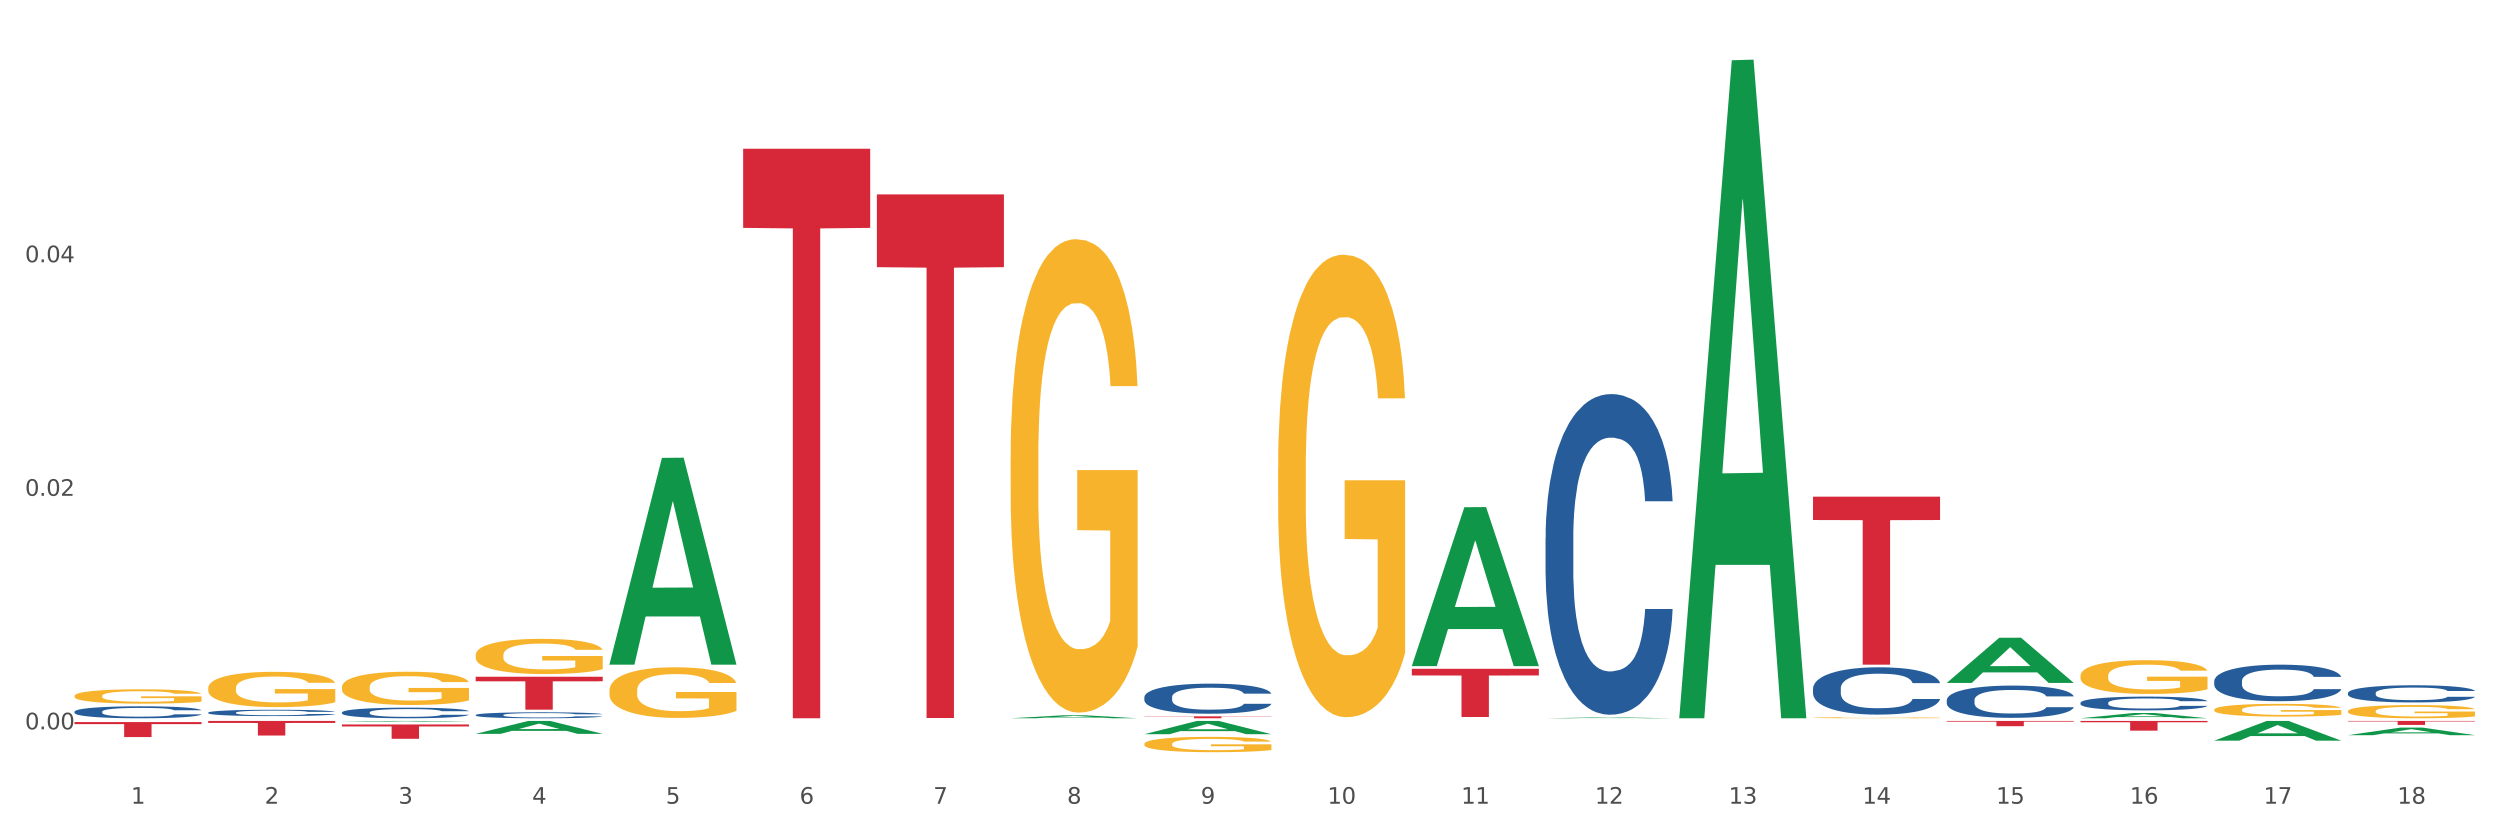 <?xml version="1.0" encoding="utf-8" standalone="no"?>
<!DOCTYPE svg PUBLIC "-//W3C//DTD SVG 1.1//EN"
  "http://www.w3.org/Graphics/SVG/1.1/DTD/svg11.dtd">
<svg xmlns:xlink="http://www.w3.org/1999/xlink" width="1080pt" height="360pt" viewBox="0 0 1080 360" xmlns="http://www.w3.org/2000/svg" version="1.1">
 <rect x="0" y="0" width="1080" height="360" fill="#333333" stroke="none"/>
 <defs>
  <style type="text/css">*{stroke-linejoin: round; stroke-linecap: butt}</style>
 </defs>
 <g id="figure_1">
  <g id="patch_1">
   <path d="M 0 360 
L 1080 360 
L 1080 0 
L 0 0 
z
" style="fill: #ffffff; stroke: #ffffff; stroke-linejoin: miter"/>
  </g>
  <g id="axes_1">
   <g id="matplotlib.axis_1">
    <g id="xtick_1">
     <g id="text_1">
      <!-- 1 -->
      <g style="fill: #4d4d4d" transform="translate(56.563 347.204) scale(0.096 -0.096)">
       <defs>
        <path id="DejaVuSans-31" d="M 794 531 
L 1825 531 
L 1825 4091 
L 703 3866 
L 703 4441 
L 1819 4666 
L 2450 4666 
L 2450 531 
L 3481 531 
L 3481 0 
L 794 0 
L 794 531 
z
" transform="scale(0.016)"/>
       </defs>
       <use xlink:href="#DejaVuSans-31"/>
      </g>
     </g>
    </g>
    <g id="xtick_2">
     <g id="text_2">
      <!-- 2 -->
      <g style="fill: #4d4d4d" transform="translate(114.336 347.204) scale(0.096 -0.096)">
       <defs>
        <path id="DejaVuSans-32" d="M 1228 531 
L 3431 531 
L 3431 0 
L 469 0 
L 469 531 
Q 828 903 1448 1529 
Q 2069 2156 2228 2338 
Q 2531 2678 2651 2914 
Q 2772 3150 2772 3378 
Q 2772 3750 2511 3984 
Q 2250 4219 1831 4219 
Q 1534 4219 1204 4116 
Q 875 4013 500 3803 
L 500 4441 
Q 881 4594 1212 4672 
Q 1544 4750 1819 4750 
Q 2544 4750 2975 4387 
Q 3406 4025 3406 3419 
Q 3406 3131 3298 2873 
Q 3191 2616 2906 2266 
Q 2828 2175 2409 1742 
Q 1991 1309 1228 531 
z
" transform="scale(0.016)"/>
       </defs>
       <use xlink:href="#DejaVuSans-32"/>
      </g>
     </g>
    </g>
    <g id="xtick_3">
     <g id="text_3">
      <!-- 3 -->
      <g style="fill: #4d4d4d" transform="translate(172.109 347.204) scale(0.096 -0.096)">
       <defs>
        <path id="DejaVuSans-33" d="M 2597 2516 
Q 3050 2419 3304 2112 
Q 3559 1806 3559 1356 
Q 3559 666 3084 287 
Q 2609 -91 1734 -91 
Q 1441 -91 1130 -33 
Q 819 25 488 141 
L 488 750 
Q 750 597 1062 519 
Q 1375 441 1716 441 
Q 2309 441 2620 675 
Q 2931 909 2931 1356 
Q 2931 1769 2642 2001 
Q 2353 2234 1838 2234 
L 1294 2234 
L 1294 2753 
L 1863 2753 
Q 2328 2753 2575 2939 
Q 2822 3125 2822 3475 
Q 2822 3834 2567 4026 
Q 2313 4219 1838 4219 
Q 1578 4219 1281 4162 
Q 984 4106 628 3988 
L 628 4550 
Q 988 4650 1302 4700 
Q 1616 4750 1894 4750 
Q 2613 4750 3031 4423 
Q 3450 4097 3450 3541 
Q 3450 3153 3228 2886 
Q 3006 2619 2597 2516 
z
" transform="scale(0.016)"/>
       </defs>
       <use xlink:href="#DejaVuSans-33"/>
      </g>
     </g>
    </g>
    <g id="xtick_4">
     <g id="text_4">
      <!-- 4 -->
      <g style="fill: #4d4d4d" transform="translate(229.882 347.204) scale(0.096 -0.096)">
       <defs>
        <path id="DejaVuSans-34" d="M 2419 4116 
L 825 1625 
L 2419 1625 
L 2419 4116 
z
M 2253 4666 
L 3047 4666 
L 3047 1625 
L 3713 1625 
L 3713 1100 
L 3047 1100 
L 3047 0 
L 2419 0 
L 2419 1100 
L 313 1100 
L 313 1709 
L 2253 4666 
z
" transform="scale(0.016)"/>
       </defs>
       <use xlink:href="#DejaVuSans-34"/>
      </g>
     </g>
    </g>
    <g id="xtick_5">
     <g id="text_5">
      <!-- 5 -->
      <g style="fill: #4d4d4d" transform="translate(287.655 347.204) scale(0.096 -0.096)">
       <defs>
        <path id="DejaVuSans-35" d="M 691 4666 
L 3169 4666 
L 3169 4134 
L 1269 4134 
L 1269 2991 
Q 1406 3038 1543 3061 
Q 1681 3084 1819 3084 
Q 2600 3084 3056 2656 
Q 3513 2228 3513 1497 
Q 3513 744 3044 326 
Q 2575 -91 1722 -91 
Q 1428 -91 1123 -41 
Q 819 9 494 109 
L 494 744 
Q 775 591 1075 516 
Q 1375 441 1709 441 
Q 2250 441 2565 725 
Q 2881 1009 2881 1497 
Q 2881 1984 2565 2268 
Q 2250 2553 1709 2553 
Q 1456 2553 1204 2497 
Q 953 2441 691 2322 
L 691 4666 
z
" transform="scale(0.016)"/>
       </defs>
       <use xlink:href="#DejaVuSans-35"/>
      </g>
     </g>
    </g>
    <g id="xtick_6">
     <g id="text_6">
      <!-- 6 -->
      <g style="fill: #4d4d4d" transform="translate(345.428 347.204) scale(0.096 -0.096)">
       <defs>
        <path id="DejaVuSans-36" d="M 2113 2584 
Q 1688 2584 1439 2293 
Q 1191 2003 1191 1497 
Q 1191 994 1439 701 
Q 1688 409 2113 409 
Q 2538 409 2786 701 
Q 3034 994 3034 1497 
Q 3034 2003 2786 2293 
Q 2538 2584 2113 2584 
z
M 3366 4563 
L 3366 3988 
Q 3128 4100 2886 4159 
Q 2644 4219 2406 4219 
Q 1781 4219 1451 3797 
Q 1122 3375 1075 2522 
Q 1259 2794 1537 2939 
Q 1816 3084 2150 3084 
Q 2853 3084 3261 2657 
Q 3669 2231 3669 1497 
Q 3669 778 3244 343 
Q 2819 -91 2113 -91 
Q 1303 -91 875 529 
Q 447 1150 447 2328 
Q 447 3434 972 4092 
Q 1497 4750 2381 4750 
Q 2619 4750 2861 4703 
Q 3103 4656 3366 4563 
z
" transform="scale(0.016)"/>
       </defs>
       <use xlink:href="#DejaVuSans-36"/>
      </g>
     </g>
    </g>
    <g id="xtick_7">
     <g id="text_7">
      <!-- 7 -->
      <g style="fill: #4d4d4d" transform="translate(403.201 347.204) scale(0.096 -0.096)">
       <defs>
        <path id="DejaVuSans-37" d="M 525 4666 
L 3525 4666 
L 3525 4397 
L 1831 0 
L 1172 0 
L 2766 4134 
L 525 4134 
L 525 4666 
z
" transform="scale(0.016)"/>
       </defs>
       <use xlink:href="#DejaVuSans-37"/>
      </g>
     </g>
    </g>
    <g id="xtick_8">
     <g id="text_8">
      <!-- 8 -->
      <g style="fill: #4d4d4d" transform="translate(460.974 347.204) scale(0.096 -0.096)">
       <defs>
        <path id="DejaVuSans-38" d="M 2034 2216 
Q 1584 2216 1326 1975 
Q 1069 1734 1069 1313 
Q 1069 891 1326 650 
Q 1584 409 2034 409 
Q 2484 409 2743 651 
Q 3003 894 3003 1313 
Q 3003 1734 2745 1975 
Q 2488 2216 2034 2216 
z
M 1403 2484 
Q 997 2584 770 2862 
Q 544 3141 544 3541 
Q 544 4100 942 4425 
Q 1341 4750 2034 4750 
Q 2731 4750 3128 4425 
Q 3525 4100 3525 3541 
Q 3525 3141 3298 2862 
Q 3072 2584 2669 2484 
Q 3125 2378 3379 2068 
Q 3634 1759 3634 1313 
Q 3634 634 3220 271 
Q 2806 -91 2034 -91 
Q 1263 -91 848 271 
Q 434 634 434 1313 
Q 434 1759 690 2068 
Q 947 2378 1403 2484 
z
M 1172 3481 
Q 1172 3119 1398 2916 
Q 1625 2713 2034 2713 
Q 2441 2713 2670 2916 
Q 2900 3119 2900 3481 
Q 2900 3844 2670 4047 
Q 2441 4250 2034 4250 
Q 1625 4250 1398 4047 
Q 1172 3844 1172 3481 
z
" transform="scale(0.016)"/>
       </defs>
       <use xlink:href="#DejaVuSans-38"/>
      </g>
     </g>
    </g>
    <g id="xtick_9">
     <g id="text_9">
      <!-- 9 -->
      <g style="fill: #4d4d4d" transform="translate(518.747 347.204) scale(0.096 -0.096)">
       <defs>
        <path id="DejaVuSans-39" d="M 703 97 
L 703 672 
Q 941 559 1184 500 
Q 1428 441 1663 441 
Q 2288 441 2617 861 
Q 2947 1281 2994 2138 
Q 2813 1869 2534 1725 
Q 2256 1581 1919 1581 
Q 1219 1581 811 2004 
Q 403 2428 403 3163 
Q 403 3881 828 4315 
Q 1253 4750 1959 4750 
Q 2769 4750 3195 4129 
Q 3622 3509 3622 2328 
Q 3622 1225 3098 567 
Q 2575 -91 1691 -91 
Q 1453 -91 1209 -44 
Q 966 3 703 97 
z
M 1959 2075 
Q 2384 2075 2632 2365 
Q 2881 2656 2881 3163 
Q 2881 3666 2632 3958 
Q 2384 4250 1959 4250 
Q 1534 4250 1286 3958 
Q 1038 3666 1038 3163 
Q 1038 2656 1286 2365 
Q 1534 2075 1959 2075 
z
" transform="scale(0.016)"/>
       </defs>
       <use xlink:href="#DejaVuSans-39"/>
      </g>
     </g>
    </g>
    <g id="xtick_10">
     <g id="text_10">
      <!-- 10 -->
      <g style="fill: #4d4d4d" transform="translate(573.466 347.204) scale(0.096 -0.096)">
       <defs>
        <path id="DejaVuSans-30" d="M 2034 4250 
Q 1547 4250 1301 3770 
Q 1056 3291 1056 2328 
Q 1056 1369 1301 889 
Q 1547 409 2034 409 
Q 2525 409 2770 889 
Q 3016 1369 3016 2328 
Q 3016 3291 2770 3770 
Q 2525 4250 2034 4250 
z
M 2034 4750 
Q 2819 4750 3233 4129 
Q 3647 3509 3647 2328 
Q 3647 1150 3233 529 
Q 2819 -91 2034 -91 
Q 1250 -91 836 529 
Q 422 1150 422 2328 
Q 422 3509 836 4129 
Q 1250 4750 2034 4750 
z
" transform="scale(0.016)"/>
       </defs>
       <use xlink:href="#DejaVuSans-31"/>
       <use xlink:href="#DejaVuSans-30" transform="translate(63.623 0)"/>
      </g>
     </g>
    </g>
    <g id="xtick_11">
     <g id="text_11">
      <!-- 11 -->
      <g style="fill: #4d4d4d" transform="translate(631.239 347.204) scale(0.096 -0.096)">
       <use xlink:href="#DejaVuSans-31"/>
       <use xlink:href="#DejaVuSans-31" transform="translate(63.623 0)"/>
      </g>
     </g>
    </g>
    <g id="xtick_12">
     <g id="text_12">
      <!-- 12 -->
      <g style="fill: #4d4d4d" transform="translate(689.012 347.204) scale(0.096 -0.096)">
       <use xlink:href="#DejaVuSans-31"/>
       <use xlink:href="#DejaVuSans-32" transform="translate(63.623 0)"/>
      </g>
     </g>
    </g>
    <g id="xtick_13">
     <g id="text_13">
      <!-- 13 -->
      <g style="fill: #4d4d4d" transform="translate(746.785 347.204) scale(0.096 -0.096)">
       <use xlink:href="#DejaVuSans-31"/>
       <use xlink:href="#DejaVuSans-33" transform="translate(63.623 0)"/>
      </g>
     </g>
    </g>
    <g id="xtick_14">
     <g id="text_14">
      <!-- 14 -->
      <g style="fill: #4d4d4d" transform="translate(804.558 347.204) scale(0.096 -0.096)">
       <use xlink:href="#DejaVuSans-31"/>
       <use xlink:href="#DejaVuSans-34" transform="translate(63.623 0)"/>
      </g>
     </g>
    </g>
    <g id="xtick_15">
     <g id="text_15">
      <!-- 15 -->
      <g style="fill: #4d4d4d" transform="translate(862.331 347.204) scale(0.096 -0.096)">
       <use xlink:href="#DejaVuSans-31"/>
       <use xlink:href="#DejaVuSans-35" transform="translate(63.623 0)"/>
      </g>
     </g>
    </g>
    <g id="xtick_16">
     <g id="text_16">
      <!-- 16 -->
      <g style="fill: #4d4d4d" transform="translate(920.104 347.204) scale(0.096 -0.096)">
       <use xlink:href="#DejaVuSans-31"/>
       <use xlink:href="#DejaVuSans-36" transform="translate(63.623 0)"/>
      </g>
     </g>
    </g>
    <g id="xtick_17">
     <g id="text_17">
      <!-- 17 -->
      <g style="fill: #4d4d4d" transform="translate(977.877 347.204) scale(0.096 -0.096)">
       <use xlink:href="#DejaVuSans-31"/>
       <use xlink:href="#DejaVuSans-37" transform="translate(63.623 0)"/>
      </g>
     </g>
    </g>
    <g id="xtick_18">
     <g id="text_18">
      <!-- 18 -->
      <g style="fill: #4d4d4d" transform="translate(1035.65 347.204) scale(0.096 -0.096)">
       <use xlink:href="#DejaVuSans-31"/>
       <use xlink:href="#DejaVuSans-38" transform="translate(63.623 0)"/>
      </g>
     </g>
    </g>
    <g id="xtick_19"/>
    <g id="xtick_20"/>
    <g id="xtick_21"/>
    <g id="xtick_22"/>
    <g id="xtick_23"/>
    <g id="xtick_24"/>
    <g id="xtick_25"/>
    <g id="xtick_26"/>
    <g id="xtick_27"/>
    <g id="xtick_28"/>
    <g id="xtick_29"/>
    <g id="xtick_30"/>
    <g id="xtick_31"/>
    <g id="xtick_32"/>
    <g id="xtick_33"/>
    <g id="xtick_34"/>
    <g id="xtick_35"/>
   </g>
   <g id="matplotlib.axis_2">
    <g id="ytick_1">
     <g id="text_19">
      <!-- 0.00 -->
      <g style="fill: #4d4d4d" transform="translate(10.8 315.084) scale(0.096 -0.096)">
       <defs>
        <path id="DejaVuSans-2e" d="M 684 794 
L 1344 794 
L 1344 0 
L 684 0 
L 684 794 
z
" transform="scale(0.016)"/>
       </defs>
       <use xlink:href="#DejaVuSans-30"/>
       <use xlink:href="#DejaVuSans-2e" transform="translate(63.623 0)"/>
       <use xlink:href="#DejaVuSans-30" transform="translate(95.41 0)"/>
       <use xlink:href="#DejaVuSans-30" transform="translate(159.033 0)"/>
      </g>
     </g>
    </g>
    <g id="ytick_2">
     <g id="text_20">
      <!-- 0.02 -->
      <g style="fill: #4d4d4d" transform="translate(10.8 214.186) scale(0.096 -0.096)">
       <use xlink:href="#DejaVuSans-30"/>
       <use xlink:href="#DejaVuSans-2e" transform="translate(63.623 0)"/>
       <use xlink:href="#DejaVuSans-30" transform="translate(95.41 0)"/>
       <use xlink:href="#DejaVuSans-32" transform="translate(159.033 0)"/>
      </g>
     </g>
    </g>
    <g id="ytick_3">
     <g id="text_21">
      <!-- 0.04 -->
      <g style="fill: #4d4d4d" transform="translate(10.8 113.288) scale(0.096 -0.096)">
       <use xlink:href="#DejaVuSans-30"/>
       <use xlink:href="#DejaVuSans-2e" transform="translate(63.623 0)"/>
       <use xlink:href="#DejaVuSans-30" transform="translate(95.41 0)"/>
       <use xlink:href="#DejaVuSans-34" transform="translate(159.033 0)"/>
      </g>
     </g>
    </g>
    <g id="ytick_4"/>
    <g id="ytick_5"/>
    <g id="ytick_6"/>
   </g>
   <g id="PolyCollection_1">
    <path d="M 147.721 311.834 
L 147.778 311.834 
L 170.41 311.437 
L 179.803 311.437 
L 202.605 311.835 
L 191.742 311.835 
L 186.819 311.742 
L 163.451 311.742 
L 163.281 311.743 
L 158.528 311.835 
L 147.721 311.835 
L 147.721 311.834 
L 166.393 311.687 
L 183.877 311.686 
L 175.22 311.522 
L 175.107 311.521 
L 174.993 311.522 
L 166.336 311.686 
L 166.393 311.687 
L 147.721 311.834 
z
" clip-path="url(#p1e0c0e4458)" style="fill: #109648"/>
    <path d="M 205.494 308.872 
L 205.559 308.869 
L 205.559 308.803 
L 205.753 308.714 
L 206.467 308.548 
L 207.375 308.423 
L 208.932 308.277 
L 209.776 308.216 
L 210.879 308.147 
L 213.149 308.037 
L 215.744 307.942 
L 217.561 307.89 
L 218.923 307.857 
L 221.972 307.798 
L 223.724 307.772 
L 225.54 307.751 
L 227.097 307.737 
L 229.692 307.72 
L 231.768 307.713 
L 234.169 307.711 
L 236.18 307.713 
L 238.84 307.723 
L 242.732 307.751 
L 244.224 307.768 
L 246.236 307.796 
L 248.312 307.834 
L 249.998 307.871 
L 251.945 307.926 
L 253.956 307.996 
L 255.902 308.086 
L 257.264 308.169 
L 258.367 308.256 
L 259.34 308.362 
L 260.054 308.478 
L 260.378 308.574 
L 248.506 308.574 
L 248.182 308.487 
L 247.533 308.393 
L 246.884 308.329 
L 246.171 308.277 
L 245.068 308.218 
L 244.095 308.18 
L 242.473 308.136 
L 240.981 308.107 
L 239.748 308.091 
L 238.256 308.077 
L 235.077 308.062 
L 232.806 308.062 
L 231.379 308.067 
L 229.627 308.079 
L 228.135 308.095 
L 226.384 308.124 
L 225.021 308.154 
L 223.659 308.195 
L 222.88 308.223 
L 221.713 308.275 
L 220.934 308.317 
L 219.896 308.39 
L 219.312 308.442 
L 218.274 308.577 
L 217.82 308.676 
L 217.626 308.744 
L 217.496 308.82 
L 217.496 309.188 
L 217.885 309.353 
L 218.209 309.424 
L 218.728 309.504 
L 219.702 309.608 
L 221.129 309.709 
L 222.621 309.782 
L 223.854 309.827 
L 225.021 309.86 
L 226.189 309.886 
L 227.616 309.909 
L 228.784 309.924 
L 230.536 309.938 
L 232.612 309.945 
L 234.234 309.945 
L 237.542 309.933 
L 239.034 309.921 
L 240.462 309.905 
L 242.019 309.879 
L 243.251 309.851 
L 243.965 309.829 
L 245.133 309.784 
L 246.041 309.737 
L 246.819 309.683 
L 247.338 309.636 
L 247.922 309.565 
L 248.376 309.485 
L 248.506 309.442 
L 260.378 309.442 
L 260.119 309.527 
L 259.665 309.61 
L 258.756 309.721 
L 258.043 309.784 
L 256.94 309.862 
L 255.772 309.928 
L 254.15 310.001 
L 252.658 310.056 
L 251.101 310.103 
L 249.414 310.145 
L 246.365 310.204 
L 245.262 310.221 
L 242.927 310.249 
L 241.11 310.266 
L 238.45 310.282 
L 235.726 310.292 
L 232.871 310.294 
L 230.341 310.289 
L 227.551 310.275 
L 225.8 310.261 
L 223.854 310.24 
L 221.583 310.207 
L 219.442 310.167 
L 217.431 310.119 
L 215.55 310.065 
L 213.798 310.004 
L 211.527 309.902 
L 209.841 309.803 
L 208.608 309.711 
L 207.765 309.633 
L 206.921 309.534 
L 206.467 309.466 
L 205.753 309.301 
L 205.494 309.148 
L 205.494 308.872 
z
" clip-path="url(#p1e0c0e4458)" style="fill: #255c99"/>
    <path d="M 147.721 307.768 
L 147.786 307.764 
L 147.786 307.646 
L 147.98 307.487 
L 148.694 307.194 
L 149.602 306.972 
L 151.159 306.712 
L 152.003 306.603 
L 153.106 306.482 
L 155.376 306.285 
L 157.971 306.117 
L 159.788 306.025 
L 161.15 305.966 
L 164.199 305.862 
L 165.951 305.816 
L 167.767 305.778 
L 169.324 305.753 
L 171.919 305.723 
L 173.995 305.711 
L 176.396 305.707 
L 178.407 305.711 
L 181.067 305.728 
L 184.959 305.778 
L 186.451 305.807 
L 188.463 305.857 
L 190.539 305.924 
L 192.225 305.991 
L 194.172 306.088 
L 196.183 306.214 
L 198.129 306.373 
L 199.491 306.519 
L 200.594 306.674 
L 201.567 306.863 
L 202.281 307.068 
L 202.605 307.24 
L 190.733 307.24 
L 190.409 307.085 
L 189.76 306.917 
L 189.111 306.804 
L 188.398 306.712 
L 187.295 306.607 
L 186.322 306.54 
L 184.7 306.461 
L 183.208 306.41 
L 181.975 306.381 
L 180.483 306.356 
L 177.304 306.331 
L 175.033 306.331 
L 173.606 306.339 
L 171.854 306.36 
L 170.362 306.389 
L 168.611 306.44 
L 167.248 306.494 
L 165.886 306.565 
L 165.107 306.616 
L 163.94 306.708 
L 163.161 306.783 
L 162.123 306.913 
L 161.539 307.005 
L 160.501 307.244 
L 160.047 307.42 
L 159.853 307.542 
L 159.723 307.676 
L 159.723 308.329 
L 160.112 308.622 
L 160.436 308.748 
L 160.955 308.891 
L 161.929 309.075 
L 163.356 309.255 
L 164.848 309.385 
L 166.081 309.464 
L 167.248 309.523 
L 168.416 309.569 
L 169.843 309.611 
L 171.011 309.636 
L 172.763 309.661 
L 174.839 309.674 
L 176.461 309.674 
L 179.769 309.653 
L 181.261 309.632 
L 182.689 309.603 
L 184.246 309.557 
L 185.478 309.506 
L 186.192 309.469 
L 187.36 309.389 
L 188.268 309.305 
L 189.046 309.209 
L 189.565 309.125 
L 190.149 308.999 
L 190.603 308.857 
L 190.733 308.782 
L 202.605 308.782 
L 202.346 308.932 
L 201.892 309.079 
L 200.983 309.276 
L 200.27 309.389 
L 199.167 309.527 
L 197.999 309.645 
L 196.377 309.775 
L 194.885 309.871 
L 193.328 309.955 
L 191.641 310.03 
L 188.592 310.135 
L 187.489 310.164 
L 185.154 310.214 
L 183.337 310.244 
L 180.678 310.273 
L 177.953 310.29 
L 175.098 310.294 
L 172.568 310.286 
L 169.778 310.26 
L 168.027 310.235 
L 166.081 310.198 
L 163.81 310.139 
L 161.669 310.068 
L 159.658 309.984 
L 157.777 309.888 
L 156.025 309.779 
L 153.754 309.599 
L 152.068 309.423 
L 150.835 309.259 
L 149.992 309.121 
L 149.148 308.945 
L 148.694 308.824 
L 147.98 308.53 
L 147.721 308.258 
L 147.721 307.768 
z
" clip-path="url(#p1e0c0e4458)" style="fill: #255c99"/>
    <path d="M 89.948 307.847 
L 90.013 307.845 
L 90.013 307.775 
L 90.207 307.68 
L 90.921 307.505 
L 91.829 307.372 
L 93.386 307.217 
L 94.23 307.152 
L 95.333 307.08 
L 97.603 306.962 
L 100.198 306.862 
L 102.015 306.807 
L 103.377 306.772 
L 106.426 306.71 
L 108.178 306.682 
L 109.994 306.66 
L 111.551 306.645 
L 114.146 306.627 
L 116.222 306.62 
L 118.623 306.617 
L 120.634 306.62 
L 123.294 306.63 
L 127.186 306.66 
L 128.678 306.677 
L 130.69 306.707 
L 132.766 306.747 
L 134.452 306.787 
L 136.399 306.845 
L 138.41 306.92 
L 140.356 307.015 
L 141.718 307.102 
L 142.821 307.195 
L 143.794 307.307 
L 144.508 307.43 
L 144.832 307.532 
L 132.96 307.532 
L 132.636 307.44 
L 131.987 307.34 
L 131.338 307.272 
L 130.625 307.217 
L 129.522 307.155 
L 128.549 307.115 
L 126.927 307.067 
L 125.435 307.037 
L 124.202 307.02 
L 122.71 307.005 
L 119.531 306.99 
L 117.26 306.99 
L 115.833 306.995 
L 114.082 307.007 
L 112.589 307.025 
L 110.838 307.055 
L 109.475 307.087 
L 108.113 307.13 
L 107.335 307.16 
L 106.167 307.215 
L 105.388 307.26 
L 104.35 307.337 
L 103.766 307.392 
L 102.728 307.535 
L 102.274 307.64 
L 102.08 307.712 
L 101.95 307.792 
L 101.95 308.182 
L 102.339 308.357 
L 102.663 308.432 
L 103.183 308.517 
L 104.156 308.627 
L 105.583 308.735 
L 107.075 308.812 
L 108.308 308.86 
L 109.475 308.895 
L 110.643 308.922 
L 112.07 308.947 
L 113.238 308.962 
L 114.99 308.977 
L 117.066 308.985 
L 118.688 308.985 
L 121.996 308.972 
L 123.488 308.96 
L 124.916 308.942 
L 126.473 308.915 
L 127.705 308.885 
L 128.419 308.862 
L 129.587 308.815 
L 130.495 308.765 
L 131.273 308.707 
L 131.792 308.657 
L 132.376 308.582 
L 132.83 308.497 
L 132.96 308.452 
L 144.832 308.452 
L 144.573 308.542 
L 144.119 308.63 
L 143.21 308.747 
L 142.497 308.815 
L 141.394 308.897 
L 140.226 308.967 
L 138.604 309.045 
L 137.112 309.102 
L 135.555 309.152 
L 133.868 309.197 
L 130.819 309.26 
L 129.716 309.277 
L 127.381 309.307 
L 125.564 309.325 
L 122.905 309.342 
L 120.18 309.352 
L 117.325 309.355 
L 114.795 309.35 
L 112.006 309.335 
L 110.254 309.32 
L 108.308 309.297 
L 106.037 309.262 
L 103.896 309.22 
L 101.885 309.17 
L 100.004 309.112 
L 98.252 309.047 
L 95.981 308.94 
L 94.295 308.835 
L 93.062 308.737 
L 92.219 308.655 
L 91.375 308.55 
L 90.921 308.477 
L 90.207 308.302 
L 89.948 308.14 
L 89.948 307.847 
z
" clip-path="url(#p1e0c0e4458)" style="fill: #255c99"/>
    <path d="M 32.175 307.445 
L 32.24 307.44 
L 32.24 307.308 
L 32.434 307.128 
L 33.148 306.797 
L 34.056 306.547 
L 35.613 306.254 
L 36.457 306.131 
L 37.56 305.994 
L 39.83 305.772 
L 42.425 305.583 
L 44.242 305.479 
L 45.604 305.413 
L 48.653 305.295 
L 50.405 305.243 
L 52.221 305.2 
L 53.778 305.172 
L 56.373 305.139 
L 58.449 305.125 
L 60.85 305.12 
L 62.861 305.125 
L 65.521 305.144 
L 69.413 305.2 
L 70.905 305.233 
L 72.917 305.29 
L 74.993 305.366 
L 76.679 305.441 
L 78.626 305.55 
L 80.637 305.692 
L 82.583 305.871 
L 83.945 306.037 
L 85.048 306.211 
L 86.021 306.424 
L 86.735 306.656 
L 87.059 306.849 
L 75.187 306.849 
L 74.863 306.675 
L 74.214 306.486 
L 73.565 306.358 
L 72.852 306.254 
L 71.749 306.136 
L 70.776 306.06 
L 69.154 305.97 
L 67.662 305.914 
L 66.429 305.881 
L 64.937 305.852 
L 61.758 305.824 
L 59.487 305.824 
L 58.06 305.833 
L 56.309 305.857 
L 54.816 305.89 
L 53.065 305.947 
L 51.702 306.008 
L 50.34 306.089 
L 49.562 306.145 
L 48.394 306.249 
L 47.615 306.334 
L 46.577 306.481 
L 45.993 306.585 
L 44.955 306.854 
L 44.501 307.053 
L 44.307 307.19 
L 44.177 307.341 
L 44.177 308.078 
L 44.566 308.409 
L 44.891 308.55 
L 45.41 308.711 
L 46.383 308.919 
L 47.81 309.122 
L 49.302 309.269 
L 50.535 309.358 
L 51.702 309.425 
L 52.87 309.477 
L 54.297 309.524 
L 55.465 309.552 
L 57.217 309.58 
L 59.293 309.595 
L 60.915 309.595 
L 64.223 309.571 
L 65.715 309.547 
L 67.143 309.514 
L 68.7 309.462 
L 69.932 309.406 
L 70.646 309.363 
L 71.814 309.273 
L 72.722 309.179 
L 73.5 309.07 
L 74.019 308.976 
L 74.603 308.834 
L 75.057 308.673 
L 75.187 308.588 
L 87.059 308.588 
L 86.8 308.758 
L 86.346 308.924 
L 85.437 309.146 
L 84.724 309.273 
L 83.621 309.429 
L 82.453 309.562 
L 80.831 309.708 
L 79.339 309.817 
L 77.782 309.911 
L 76.095 309.996 
L 73.046 310.114 
L 71.943 310.148 
L 69.608 310.204 
L 67.791 310.237 
L 65.132 310.27 
L 62.407 310.289 
L 59.552 310.294 
L 57.022 310.285 
L 54.233 310.256 
L 52.481 310.228 
L 50.535 310.185 
L 48.264 310.119 
L 46.123 310.039 
L 44.112 309.944 
L 42.231 309.836 
L 40.479 309.713 
L 38.208 309.51 
L 36.522 309.311 
L 35.289 309.127 
L 34.446 308.971 
L 33.602 308.772 
L 33.148 308.635 
L 32.434 308.305 
L 32.175 307.998 
L 32.175 307.445 
z
" clip-path="url(#p1e0c0e4458)" style="fill: #255c99"/>
    <path d="M 32.175 311.92 
L 87.059 311.92 
L 87.059 312.82 
L 65.47 312.826 
L 65.47 318.399 
L 53.635 318.399 
L 53.635 312.826 
L 32.175 312.82 
L 32.175 311.926 
L 32.175 311.92 
z
" clip-path="url(#p1e0c0e4458)" style="fill: #d62839"/>
    <path d="M 89.948 311.437 
L 144.832 311.437 
L 144.832 312.316 
L 123.243 312.322 
L 123.243 317.764 
L 111.407 317.764 
L 111.407 312.322 
L 89.948 312.316 
L 89.948 311.443 
L 89.948 311.437 
z
" clip-path="url(#p1e0c0e4458)" style="fill: #d62839"/>
    <path d="M 494.359 301.172 
L 494.424 301.16 
L 494.424 300.828 
L 494.618 300.377 
L 495.332 299.546 
L 496.24 298.918 
L 497.797 298.182 
L 498.641 297.874 
L 499.743 297.53 
L 502.014 296.972 
L 504.609 296.498 
L 506.426 296.237 
L 507.788 296.071 
L 510.837 295.774 
L 512.589 295.644 
L 514.405 295.537 
L 515.962 295.466 
L 518.557 295.383 
L 520.633 295.347 
L 523.034 295.335 
L 525.045 295.347 
L 527.705 295.395 
L 531.597 295.537 
L 533.089 295.62 
L 535.1 295.762 
L 537.176 295.952 
L 538.863 296.142 
L 540.809 296.415 
L 542.821 296.771 
L 544.767 297.221 
L 546.129 297.637 
L 547.232 298.075 
L 548.205 298.609 
L 548.919 299.191 
L 549.243 299.677 
L 537.371 299.677 
L 537.047 299.238 
L 536.398 298.764 
L 535.749 298.443 
L 535.036 298.182 
L 533.933 297.886 
L 532.96 297.696 
L 531.338 297.471 
L 529.846 297.328 
L 528.613 297.245 
L 527.121 297.174 
L 523.942 297.103 
L 521.671 297.103 
L 520.244 297.126 
L 518.492 297.186 
L 517 297.269 
L 515.249 297.411 
L 513.886 297.565 
L 512.524 297.767 
L 511.745 297.909 
L 510.578 298.17 
L 509.799 298.384 
L 508.761 298.752 
L 508.177 299.013 
L 507.139 299.689 
L 506.685 300.187 
L 506.49 300.531 
L 506.361 300.911 
L 506.361 302.761 
L 506.75 303.592 
L 507.074 303.947 
L 507.593 304.351 
L 508.566 304.873 
L 509.994 305.383 
L 511.486 305.751 
L 512.718 305.976 
L 513.886 306.142 
L 515.054 306.273 
L 516.481 306.391 
L 517.649 306.462 
L 519.401 306.534 
L 521.477 306.569 
L 523.099 306.569 
L 526.407 306.51 
L 527.899 306.451 
L 529.327 306.367 
L 530.884 306.237 
L 532.116 306.095 
L 532.83 305.988 
L 533.998 305.762 
L 534.906 305.525 
L 535.684 305.252 
L 536.203 305.015 
L 536.787 304.659 
L 537.241 304.256 
L 537.371 304.042 
L 549.243 304.042 
L 548.984 304.469 
L 548.53 304.885 
L 547.621 305.442 
L 546.908 305.762 
L 545.805 306.154 
L 544.637 306.486 
L 543.015 306.854 
L 541.523 307.127 
L 539.966 307.364 
L 538.279 307.577 
L 535.23 307.874 
L 534.127 307.957 
L 531.792 308.099 
L 529.975 308.182 
L 527.315 308.265 
L 524.591 308.313 
L 521.736 308.325 
L 519.206 308.301 
L 516.416 308.23 
L 514.665 308.159 
L 512.718 308.052 
L 510.448 307.886 
L 508.307 307.684 
L 506.296 307.447 
L 504.414 307.174 
L 502.663 306.866 
L 500.392 306.356 
L 498.705 305.857 
L 497.473 305.395 
L 496.629 305.003 
L 495.786 304.505 
L 495.332 304.161 
L 494.618 303.331 
L 494.359 302.56 
L 494.359 301.172 
z
" clip-path="url(#p1e0c0e4458)" style="fill: #255c99"/>
    <path d="M 147.721 312.977 
L 202.605 312.977 
L 202.605 313.838 
L 181.016 313.844 
L 181.016 319.17 
L 169.18 319.17 
L 169.18 313.844 
L 147.721 313.838 
L 147.721 312.983 
L 147.721 312.977 
z
" clip-path="url(#p1e0c0e4458)" style="fill: #d62839"/>
    <path d="M 321.04 64.25 
L 375.924 64.25 
L 375.924 98.442 
L 354.335 98.673 
L 354.335 310.294 
L 342.499 310.294 
L 342.499 98.673 
L 321.04 98.442 
L 321.04 64.481 
L 321.04 64.25 
z
" clip-path="url(#p1e0c0e4458)" style="fill: #d62839"/>
    <path d="M 378.813 83.983 
L 433.697 83.983 
L 433.697 115.415 
L 412.108 115.627 
L 412.108 310.163 
L 400.272 310.163 
L 400.272 115.627 
L 378.813 115.415 
L 378.813 84.196 
L 378.813 83.983 
z
" clip-path="url(#p1e0c0e4458)" style="fill: #d62839"/>
    <path d="M 494.359 309.468 
L 549.243 309.468 
L 549.243 309.582 
L 527.654 309.583 
L 527.654 310.294 
L 515.818 310.294 
L 515.818 309.583 
L 494.359 309.582 
L 494.359 309.468 
L 494.359 309.468 
z
" clip-path="url(#p1e0c0e4458)" style="fill: #d62839"/>
    <path d="M 609.905 288.908 
L 664.789 288.908 
L 664.789 291.804 
L 643.2 291.824 
L 643.2 309.748 
L 631.364 309.748 
L 631.364 291.824 
L 609.905 291.804 
L 609.905 288.928 
L 609.905 288.908 
z
" clip-path="url(#p1e0c0e4458)" style="fill: #d62839"/>
    <path d="M 783.224 214.562 
L 838.108 214.562 
L 838.108 224.646 
L 816.519 224.714 
L 816.519 287.127 
L 804.683 287.127 
L 804.683 224.714 
L 783.224 224.646 
L 783.224 214.63 
L 783.224 214.562 
z
" clip-path="url(#p1e0c0e4458)" style="fill: #d62839"/>
    <path d="M 840.997 311.437 
L 895.881 311.437 
L 895.881 311.755 
L 874.291 311.757 
L 874.291 313.727 
L 862.456 313.727 
L 862.456 311.757 
L 840.997 311.755 
L 840.997 311.439 
L 840.997 311.437 
z
" clip-path="url(#p1e0c0e4458)" style="fill: #d62839"/>
    <path d="M 32.175 300.646 
L 32.24 300.64 
L 32.24 300.436 
L 32.369 300.261 
L 33.017 299.837 
L 33.989 299.486 
L 34.702 299.299 
L 35.415 299.147 
L 36.257 298.994 
L 37.294 298.835 
L 39.173 298.604 
L 40.34 298.485 
L 41.765 298.36 
L 44.357 298.179 
L 46.236 298.077 
L 48.18 297.993 
L 51.355 297.891 
L 53.429 297.846 
L 55.632 297.812 
L 58.289 297.789 
L 60.298 297.783 
L 64.704 297.8 
L 68.462 297.851 
L 70.277 297.891 
L 72.609 297.959 
L 73.84 298.004 
L 75.849 298.094 
L 77.923 298.213 
L 79.348 298.315 
L 81.487 298.507 
L 83.107 298.7 
L 84.597 298.937 
L 85.375 299.101 
L 85.958 299.254 
L 86.476 299.429 
L 86.995 299.707 
L 75.331 299.707 
L 74.877 299.509 
L 74.164 299.322 
L 73.128 299.141 
L 72.22 299.028 
L 70.665 298.886 
L 69.24 298.796 
L 67.749 298.728 
L 65.935 298.671 
L 64.509 298.643 
L 62.501 298.62 
L 58.548 298.626 
L 55.891 298.671 
L 54.077 298.728 
L 52.911 298.779 
L 51.874 298.835 
L 50.707 298.915 
L 49.347 299.033 
L 48.375 299.141 
L 47.403 299.277 
L 46.625 299.412 
L 45.912 299.571 
L 45.329 299.74 
L 44.876 299.916 
L 44.487 300.131 
L 44.163 300.487 
L 44.163 301.262 
L 44.292 301.437 
L 44.616 301.669 
L 45.005 301.845 
L 45.653 302.054 
L 46.236 302.195 
L 47.338 302.399 
L 48.569 302.569 
L 49.541 302.676 
L 50.513 302.767 
L 52.198 302.891 
L 54.077 302.993 
L 55.697 303.055 
L 57.9 303.112 
L 59.39 303.134 
L 60.686 303.146 
L 63.861 303.146 
L 66.129 303.129 
L 68.657 303.089 
L 70.601 303.038 
L 72.22 302.976 
L 74.035 302.874 
L 75.201 302.778 
L 75.201 301.596 
L 60.946 301.59 
L 60.946 300.804 
L 87.059 300.804 
L 87.059 303.112 
L 85.958 303.231 
L 84.727 303.338 
L 83.431 303.434 
L 81.487 303.553 
L 79.154 303.666 
L 77.08 303.745 
L 74.877 303.813 
L 72.285 303.875 
L 68.916 303.932 
L 66.842 303.955 
L 64.25 303.972 
L 61.205 303.977 
L 58.548 303.966 
L 55.956 303.938 
L 53.235 303.887 
L 50.578 303.813 
L 48.569 303.74 
L 46.56 303.649 
L 44.422 303.53 
L 42.737 303.417 
L 41.441 303.315 
L 40.016 303.185 
L 38.46 303.016 
L 37.294 302.863 
L 36.257 302.705 
L 35.156 302.501 
L 34.378 302.326 
L 33.601 302.105 
L 33.147 301.941 
L 32.629 301.686 
L 32.24 301.33 
L 32.175 300.646 
z
" clip-path="url(#p1e0c0e4458)" style="fill: #f7b32b"/>
    <path d="M 898.77 311.437 
L 953.654 311.437 
L 953.654 312.023 
L 932.064 312.027 
L 932.064 315.656 
L 920.229 315.656 
L 920.229 312.027 
L 898.77 312.023 
L 898.77 311.441 
L 898.77 311.437 
z
" clip-path="url(#p1e0c0e4458)" style="fill: #d62839"/>
    <path d="M 667.678 232.483 
L 667.743 232.356 
L 667.743 228.814 
L 667.937 224.007 
L 668.651 215.151 
L 669.559 208.446 
L 671.116 200.603 
L 671.96 197.314 
L 673.062 193.645 
L 675.333 187.699 
L 677.928 182.639 
L 679.745 179.856 
L 681.107 178.084 
L 684.156 174.922 
L 685.908 173.53 
L 687.724 172.392 
L 689.281 171.632 
L 691.876 170.747 
L 693.952 170.367 
L 696.353 170.241 
L 698.364 170.367 
L 701.024 170.873 
L 704.916 172.392 
L 706.408 173.277 
L 708.419 174.795 
L 710.495 176.819 
L 712.182 178.843 
L 714.128 181.753 
L 716.139 185.548 
L 718.086 190.356 
L 719.448 194.783 
L 720.551 199.464 
L 721.524 205.157 
L 722.238 211.356 
L 722.562 216.543 
L 710.69 216.543 
L 710.366 211.862 
L 709.717 206.802 
L 709.068 203.386 
L 708.354 200.603 
L 707.252 197.44 
L 706.278 195.416 
L 704.657 193.012 
L 703.164 191.494 
L 701.932 190.609 
L 700.44 189.85 
L 697.261 189.091 
L 694.99 189.091 
L 693.563 189.344 
L 691.811 189.976 
L 690.319 190.862 
L 688.568 192.38 
L 687.205 194.024 
L 685.843 196.175 
L 685.064 197.693 
L 683.897 200.476 
L 683.118 202.753 
L 682.08 206.675 
L 681.496 209.458 
L 680.458 216.669 
L 680.004 221.983 
L 679.809 225.651 
L 679.68 229.7 
L 679.68 249.435 
L 680.069 258.291 
L 680.393 262.086 
L 680.912 266.387 
L 681.885 271.953 
L 683.313 277.393 
L 684.805 281.315 
L 686.037 283.719 
L 687.205 285.49 
L 688.373 286.881 
L 689.8 288.147 
L 690.968 288.906 
L 692.72 289.665 
L 694.796 290.044 
L 696.417 290.044 
L 699.726 289.412 
L 701.218 288.779 
L 702.645 287.894 
L 704.202 286.502 
L 705.435 284.984 
L 706.149 283.845 
L 707.316 281.442 
L 708.225 278.911 
L 709.003 276.002 
L 709.522 273.472 
L 710.106 269.676 
L 710.56 265.375 
L 710.69 263.098 
L 722.562 263.098 
L 722.303 267.652 
L 721.848 272.08 
L 720.94 278.026 
L 720.227 281.442 
L 719.124 285.616 
L 717.956 289.159 
L 716.334 293.08 
L 714.842 295.99 
L 713.285 298.52 
L 711.598 300.797 
L 708.549 303.96 
L 707.446 304.846 
L 705.111 306.364 
L 703.294 307.249 
L 700.634 308.135 
L 697.91 308.641 
L 695.055 308.767 
L 692.525 308.514 
L 689.735 307.755 
L 687.984 306.996 
L 686.037 305.858 
L 683.767 304.087 
L 681.626 301.936 
L 679.615 299.406 
L 677.733 296.496 
L 675.982 293.207 
L 673.711 287.767 
L 672.024 282.454 
L 670.792 277.52 
L 669.948 273.345 
L 669.105 268.032 
L 668.651 264.363 
L 667.937 255.507 
L 667.678 247.284 
L 667.678 232.483 
z
" clip-path="url(#p1e0c0e4458)" style="fill: #255c99"/>
    <path d="M 840.997 302.436 
L 841.062 302.423 
L 841.062 302.067 
L 841.256 301.583 
L 841.97 300.692 
L 842.878 300.018 
L 844.435 299.229 
L 845.278 298.898 
L 846.381 298.529 
L 848.652 297.931 
L 851.247 297.422 
L 853.063 297.142 
L 854.426 296.964 
L 857.475 296.645 
L 859.227 296.505 
L 861.043 296.391 
L 862.6 296.315 
L 865.195 296.225 
L 867.271 296.187 
L 869.672 296.175 
L 871.683 296.187 
L 874.343 296.238 
L 878.235 296.391 
L 879.727 296.48 
L 881.738 296.633 
L 883.814 296.836 
L 885.501 297.04 
L 887.447 297.333 
L 889.458 297.714 
L 891.405 298.198 
L 892.767 298.644 
L 893.87 299.114 
L 894.843 299.687 
L 895.557 300.311 
L 895.881 300.832 
L 884.009 300.832 
L 883.685 300.362 
L 883.036 299.853 
L 882.387 299.509 
L 881.673 299.229 
L 880.571 298.911 
L 879.597 298.707 
L 877.976 298.465 
L 876.483 298.313 
L 875.251 298.224 
L 873.759 298.147 
L 870.58 298.071 
L 868.309 298.071 
L 866.882 298.096 
L 865.13 298.16 
L 863.638 298.249 
L 861.887 298.402 
L 860.524 298.567 
L 859.162 298.784 
L 858.383 298.936 
L 857.216 299.216 
L 856.437 299.445 
L 855.399 299.84 
L 854.815 300.12 
L 853.777 300.845 
L 853.323 301.38 
L 853.128 301.749 
L 852.999 302.156 
L 852.999 304.141 
L 853.388 305.032 
L 853.712 305.414 
L 854.231 305.847 
L 855.204 306.407 
L 856.632 306.954 
L 858.124 307.348 
L 859.356 307.59 
L 860.524 307.768 
L 861.692 307.908 
L 863.119 308.036 
L 864.287 308.112 
L 866.039 308.188 
L 868.115 308.227 
L 869.736 308.227 
L 873.045 308.163 
L 874.537 308.099 
L 875.964 308.01 
L 877.521 307.87 
L 878.754 307.718 
L 879.468 307.603 
L 880.635 307.361 
L 881.544 307.107 
L 882.322 306.814 
L 882.841 306.559 
L 883.425 306.178 
L 883.879 305.745 
L 884.009 305.516 
L 895.881 305.516 
L 895.622 305.974 
L 895.167 306.419 
L 894.259 307.018 
L 893.546 307.361 
L 892.443 307.781 
L 891.275 308.137 
L 889.653 308.532 
L 888.161 308.825 
L 886.604 309.079 
L 884.917 309.308 
L 881.868 309.627 
L 880.765 309.716 
L 878.43 309.868 
L 876.613 309.957 
L 873.953 310.046 
L 871.229 310.097 
L 868.374 310.11 
L 865.844 310.085 
L 863.054 310.008 
L 861.303 309.932 
L 859.356 309.817 
L 857.086 309.639 
L 854.945 309.423 
L 852.934 309.168 
L 851.052 308.876 
L 849.301 308.545 
L 847.03 307.998 
L 845.343 307.463 
L 844.111 306.967 
L 843.267 306.547 
L 842.424 306.012 
L 841.97 305.643 
L 841.256 304.752 
L 840.997 303.925 
L 840.997 302.436 
z
" clip-path="url(#p1e0c0e4458)" style="fill: #255c99"/>
    <path d="M 89.948 297.279 
L 90.013 297.265 
L 90.013 296.765 
L 90.142 296.333 
L 90.79 295.29 
L 91.762 294.427 
L 92.475 293.968 
L 93.188 293.592 
L 94.03 293.217 
L 95.067 292.827 
L 96.946 292.257 
L 98.113 291.964 
L 99.538 291.658 
L 102.13 291.213 
L 104.009 290.963 
L 105.953 290.754 
L 109.128 290.503 
L 111.202 290.392 
L 113.405 290.309 
L 116.062 290.253 
L 118.071 290.239 
L 122.477 290.281 
L 126.235 290.406 
L 128.049 290.503 
L 130.382 290.67 
L 131.613 290.782 
L 133.622 291.004 
L 135.696 291.297 
L 137.121 291.547 
L 139.26 292.02 
L 140.88 292.493 
L 142.37 293.077 
L 143.148 293.481 
L 143.731 293.857 
L 144.249 294.288 
L 144.768 294.97 
L 133.104 294.97 
L 132.65 294.483 
L 131.937 294.024 
L 130.901 293.578 
L 129.993 293.3 
L 128.438 292.952 
L 127.013 292.73 
L 125.522 292.563 
L 123.708 292.424 
L 122.282 292.354 
L 120.274 292.298 
L 116.321 292.312 
L 113.664 292.424 
L 111.85 292.563 
L 110.684 292.688 
L 109.647 292.827 
L 108.48 293.022 
L 107.12 293.314 
L 106.148 293.578 
L 105.176 293.912 
L 104.398 294.246 
L 103.685 294.636 
L 103.102 295.053 
L 102.648 295.485 
L 102.26 296.013 
L 101.936 296.89 
L 101.936 298.796 
L 102.065 299.227 
L 102.389 299.798 
L 102.778 300.229 
L 103.426 300.744 
L 104.009 301.092 
L 105.111 301.593 
L 106.342 302.01 
L 107.314 302.274 
L 108.286 302.497 
L 109.971 302.803 
L 111.85 303.054 
L 113.47 303.207 
L 115.673 303.346 
L 117.163 303.401 
L 118.459 303.429 
L 121.634 303.429 
L 123.902 303.387 
L 126.43 303.29 
L 128.373 303.165 
L 129.993 303.012 
L 131.808 302.761 
L 132.974 302.525 
L 132.974 299.617 
L 118.719 299.603 
L 118.719 297.669 
L 144.832 297.669 
L 144.832 303.346 
L 143.731 303.638 
L 142.5 303.902 
L 141.204 304.139 
L 139.26 304.431 
L 136.927 304.709 
L 134.853 304.904 
L 132.65 305.071 
L 130.058 305.224 
L 126.689 305.363 
L 124.615 305.419 
L 122.023 305.461 
L 118.978 305.475 
L 116.321 305.447 
L 113.729 305.377 
L 111.007 305.252 
L 108.351 305.071 
L 106.342 304.89 
L 104.333 304.668 
L 102.195 304.375 
L 100.51 304.097 
L 99.214 303.847 
L 97.789 303.527 
L 96.233 303.109 
L 95.067 302.734 
L 94.03 302.344 
L 92.929 301.843 
L 92.151 301.412 
L 91.374 300.869 
L 90.92 300.466 
L 90.402 299.839 
L 90.013 298.963 
L 89.948 297.279 
z
" clip-path="url(#p1e0c0e4458)" style="fill: #f7b32b"/>
    <path d="M 147.721 296.834 
L 147.786 296.82 
L 147.786 296.348 
L 147.915 295.941 
L 148.563 294.957 
L 149.535 294.143 
L 150.248 293.71 
L 150.961 293.356 
L 151.803 293.001 
L 152.84 292.634 
L 154.719 292.096 
L 155.886 291.82 
L 157.311 291.531 
L 159.903 291.111 
L 161.782 290.875 
L 163.726 290.678 
L 166.901 290.442 
L 168.975 290.337 
L 171.178 290.258 
L 173.835 290.206 
L 175.844 290.193 
L 180.25 290.232 
L 184.008 290.35 
L 185.822 290.442 
L 188.155 290.599 
L 189.386 290.704 
L 191.395 290.914 
L 193.469 291.19 
L 194.894 291.426 
L 197.033 291.872 
L 198.653 292.319 
L 200.143 292.87 
L 200.921 293.251 
L 201.504 293.605 
L 202.022 294.012 
L 202.54 294.655 
L 190.877 294.655 
L 190.423 294.196 
L 189.71 293.762 
L 188.674 293.342 
L 187.766 293.08 
L 186.211 292.752 
L 184.786 292.542 
L 183.295 292.384 
L 181.481 292.253 
L 180.055 292.187 
L 178.047 292.135 
L 174.094 292.148 
L 171.437 292.253 
L 169.623 292.384 
L 168.456 292.502 
L 167.42 292.634 
L 166.253 292.817 
L 164.893 293.093 
L 163.921 293.342 
L 162.949 293.657 
L 162.171 293.972 
L 161.458 294.34 
L 160.875 294.734 
L 160.421 295.14 
L 160.033 295.639 
L 159.709 296.466 
L 159.709 298.264 
L 159.838 298.671 
L 160.162 299.209 
L 160.551 299.616 
L 161.199 300.102 
L 161.782 300.43 
L 162.884 300.902 
L 164.115 301.296 
L 165.087 301.545 
L 166.059 301.755 
L 167.744 302.044 
L 169.623 302.28 
L 171.243 302.425 
L 173.446 302.556 
L 174.936 302.608 
L 176.232 302.635 
L 179.407 302.635 
L 181.675 302.595 
L 184.203 302.503 
L 186.146 302.385 
L 187.766 302.241 
L 189.581 302.005 
L 190.747 301.781 
L 190.747 299.038 
L 176.491 299.025 
L 176.491 297.201 
L 202.605 297.201 
L 202.605 302.556 
L 201.504 302.831 
L 200.273 303.081 
L 198.977 303.304 
L 197.033 303.58 
L 194.7 303.842 
L 192.626 304.026 
L 190.423 304.183 
L 187.831 304.328 
L 184.462 304.459 
L 182.388 304.511 
L 179.796 304.551 
L 176.751 304.564 
L 174.094 304.538 
L 171.502 304.472 
L 168.78 304.354 
L 166.124 304.183 
L 164.115 304.013 
L 162.106 303.803 
L 159.968 303.527 
L 158.283 303.265 
L 156.987 303.028 
L 155.562 302.726 
L 154.006 302.333 
L 152.84 301.978 
L 151.803 301.611 
L 150.702 301.138 
L 149.924 300.732 
L 149.147 300.22 
L 148.693 299.839 
L 148.175 299.248 
L 147.786 298.422 
L 147.721 296.834 
z
" clip-path="url(#p1e0c0e4458)" style="fill: #f7b32b"/>
    <path d="M 205.494 283.017 
L 205.559 283.003 
L 205.559 282.503 
L 205.688 282.072 
L 206.336 281.03 
L 207.308 280.168 
L 208.021 279.709 
L 208.734 279.334 
L 209.576 278.959 
L 210.613 278.57 
L 212.492 278 
L 213.659 277.708 
L 215.084 277.403 
L 217.676 276.958 
L 219.555 276.708 
L 221.499 276.499 
L 224.674 276.249 
L 226.748 276.138 
L 228.951 276.055 
L 231.608 275.999 
L 233.616 275.985 
L 238.023 276.027 
L 241.781 276.152 
L 243.595 276.249 
L 245.928 276.416 
L 247.159 276.527 
L 249.168 276.75 
L 251.242 277.041 
L 252.667 277.291 
L 254.806 277.764 
L 256.426 278.236 
L 257.916 278.82 
L 258.694 279.223 
L 259.277 279.598 
L 259.795 280.029 
L 260.313 280.71 
L 248.65 280.71 
L 248.196 280.224 
L 247.483 279.765 
L 246.447 279.32 
L 245.539 279.042 
L 243.984 278.695 
L 242.559 278.473 
L 241.068 278.306 
L 239.254 278.167 
L 237.828 278.097 
L 235.82 278.042 
L 231.867 278.056 
L 229.21 278.167 
L 227.396 278.306 
L 226.229 278.431 
L 225.193 278.57 
L 224.026 278.764 
L 222.666 279.056 
L 221.694 279.32 
L 220.722 279.654 
L 219.944 279.987 
L 219.231 280.376 
L 218.648 280.793 
L 218.194 281.224 
L 217.806 281.752 
L 217.482 282.628 
L 217.482 284.531 
L 217.611 284.962 
L 217.935 285.532 
L 218.324 285.963 
L 218.972 286.477 
L 219.555 286.824 
L 220.657 287.324 
L 221.888 287.741 
L 222.86 288.005 
L 223.832 288.228 
L 225.517 288.533 
L 227.396 288.784 
L 229.016 288.936 
L 231.219 289.075 
L 232.709 289.131 
L 234.005 289.159 
L 237.18 289.159 
L 239.448 289.117 
L 241.975 289.02 
L 243.919 288.895 
L 245.539 288.742 
L 247.354 288.492 
L 248.52 288.256 
L 248.52 285.351 
L 234.264 285.337 
L 234.264 283.406 
L 260.378 283.406 
L 260.378 289.075 
L 259.277 289.367 
L 258.046 289.631 
L 256.75 289.867 
L 254.806 290.159 
L 252.473 290.437 
L 250.399 290.632 
L 248.196 290.799 
L 245.604 290.951 
L 242.235 291.09 
L 240.161 291.146 
L 237.569 291.188 
L 234.524 291.202 
L 231.867 291.174 
L 229.275 291.104 
L 226.553 290.979 
L 223.897 290.799 
L 221.888 290.618 
L 219.879 290.396 
L 217.741 290.104 
L 216.056 289.826 
L 214.76 289.576 
L 213.335 289.256 
L 211.779 288.839 
L 210.613 288.464 
L 209.576 288.075 
L 208.475 287.575 
L 207.697 287.144 
L 206.92 286.602 
L 206.466 286.199 
L 205.948 285.574 
L 205.559 284.698 
L 205.494 283.017 
z
" clip-path="url(#p1e0c0e4458)" style="fill: #f7b32b"/>
    <path d="M 263.267 298.375 
L 263.332 298.355 
L 263.332 297.636 
L 263.461 297.017 
L 264.109 295.519 
L 265.081 294.28 
L 265.794 293.621 
L 266.507 293.082 
L 267.349 292.542 
L 268.386 291.983 
L 270.265 291.164 
L 271.432 290.745 
L 272.857 290.305 
L 275.449 289.666 
L 277.328 289.307 
L 279.272 289.007 
L 282.447 288.647 
L 284.521 288.488 
L 286.724 288.368 
L 289.381 288.288 
L 291.389 288.268 
L 295.796 288.328 
L 299.554 288.508 
L 301.368 288.647 
L 303.701 288.887 
L 304.932 289.047 
L 306.941 289.366 
L 309.015 289.786 
L 310.44 290.145 
L 312.579 290.825 
L 314.199 291.504 
L 315.689 292.343 
L 316.466 292.922 
L 317.05 293.461 
L 317.568 294.081 
L 318.086 295.059 
L 306.423 295.059 
L 305.969 294.36 
L 305.256 293.701 
L 304.22 293.062 
L 303.312 292.662 
L 301.757 292.163 
L 300.332 291.843 
L 298.841 291.604 
L 297.027 291.404 
L 295.601 291.304 
L 293.593 291.224 
L 289.64 291.244 
L 286.983 291.404 
L 285.169 291.604 
L 284.002 291.783 
L 282.966 291.983 
L 281.799 292.263 
L 280.439 292.682 
L 279.467 293.062 
L 278.495 293.541 
L 277.717 294.021 
L 277.004 294.58 
L 276.421 295.179 
L 275.967 295.798 
L 275.579 296.557 
L 275.255 297.816 
L 275.255 300.553 
L 275.384 301.172 
L 275.708 301.991 
L 276.097 302.61 
L 276.745 303.349 
L 277.328 303.848 
L 278.43 304.568 
L 279.661 305.167 
L 280.633 305.546 
L 281.605 305.866 
L 283.29 306.305 
L 285.169 306.665 
L 286.789 306.885 
L 288.992 307.084 
L 290.482 307.164 
L 291.778 307.204 
L 294.953 307.204 
L 297.221 307.144 
L 299.748 307.004 
L 301.692 306.825 
L 303.312 306.605 
L 305.127 306.245 
L 306.293 305.906 
L 306.293 301.731 
L 292.037 301.711 
L 292.037 298.935 
L 318.151 298.935 
L 318.151 307.084 
L 317.05 307.504 
L 315.819 307.883 
L 314.523 308.223 
L 312.579 308.642 
L 310.246 309.042 
L 308.172 309.322 
L 305.969 309.561 
L 303.377 309.781 
L 300.008 309.981 
L 297.934 310.061 
L 295.342 310.121 
L 292.297 310.141 
L 289.64 310.101 
L 287.048 310.001 
L 284.326 309.821 
L 281.67 309.561 
L 279.661 309.302 
L 277.652 308.982 
L 275.514 308.563 
L 273.829 308.163 
L 272.533 307.803 
L 271.108 307.344 
L 269.552 306.745 
L 268.386 306.205 
L 267.349 305.646 
L 266.248 304.927 
L 265.47 304.308 
L 264.692 303.529 
L 264.239 302.95 
L 263.721 302.051 
L 263.332 300.792 
L 263.267 298.375 
z
" clip-path="url(#p1e0c0e4458)" style="fill: #f7b32b"/>
    <path d="M 436.586 197.829 
L 436.651 197.642 
L 436.651 190.918 
L 436.78 185.127 
L 437.428 171.118 
L 438.4 159.537 
L 439.113 153.373 
L 439.826 148.33 
L 440.668 143.286 
L 441.705 138.056 
L 443.584 130.398 
L 444.75 126.475 
L 446.176 122.366 
L 448.768 116.388 
L 450.647 113.026 
L 452.591 110.224 
L 455.766 106.862 
L 457.84 105.368 
L 460.043 104.247 
L 462.7 103.5 
L 464.708 103.313 
L 469.115 103.873 
L 472.873 105.555 
L 474.687 106.862 
L 477.02 109.104 
L 478.251 110.598 
L 480.26 113.587 
L 482.334 117.509 
L 483.759 120.871 
L 485.898 127.222 
L 487.517 133.573 
L 489.008 141.418 
L 489.785 146.835 
L 490.369 151.879 
L 490.887 157.669 
L 491.405 166.822 
L 479.742 166.822 
L 479.288 160.284 
L 478.575 154.12 
L 477.539 148.143 
L 476.631 144.407 
L 475.076 139.737 
L 473.651 136.749 
L 472.16 134.507 
L 470.346 132.639 
L 468.92 131.705 
L 466.912 130.958 
L 462.959 131.145 
L 460.302 132.639 
L 458.488 134.507 
L 457.321 136.188 
L 456.285 138.056 
L 455.118 140.671 
L 453.757 144.594 
L 452.785 148.143 
L 451.814 152.626 
L 451.036 157.109 
L 450.323 162.339 
L 449.74 167.943 
L 449.286 173.733 
L 448.898 180.831 
L 448.574 192.599 
L 448.574 218.189 
L 448.703 223.98 
L 449.027 231.638 
L 449.416 237.429 
L 450.064 244.34 
L 450.647 249.01 
L 451.749 255.734 
L 452.98 261.338 
L 453.952 264.887 
L 454.924 267.876 
L 456.609 271.985 
L 458.488 275.347 
L 460.108 277.402 
L 462.311 279.27 
L 463.801 280.017 
L 465.097 280.391 
L 468.272 280.391 
L 470.54 279.83 
L 473.067 278.523 
L 475.011 276.842 
L 476.631 274.787 
L 478.446 271.425 
L 479.612 268.249 
L 479.612 229.21 
L 465.356 229.023 
L 465.356 203.059 
L 491.47 203.059 
L 491.47 279.27 
L 490.369 283.193 
L 489.137 286.742 
L 487.841 289.917 
L 485.898 293.84 
L 483.565 297.575 
L 481.491 300.19 
L 479.288 302.432 
L 476.696 304.487 
L 473.327 306.355 
L 471.253 307.102 
L 468.661 307.662 
L 465.616 307.849 
L 462.959 307.475 
L 460.367 306.541 
L 457.645 304.86 
L 454.989 302.432 
L 452.98 300.004 
L 450.971 297.015 
L 448.833 293.092 
L 447.148 289.357 
L 445.852 285.994 
L 444.426 281.698 
L 442.871 276.094 
L 441.705 271.051 
L 440.668 265.821 
L 439.567 259.097 
L 438.789 253.306 
L 438.011 246.021 
L 437.558 240.604 
L 437.039 232.199 
L 436.651 220.431 
L 436.586 197.829 
z
" clip-path="url(#p1e0c0e4458)" style="fill: #f7b32b"/>
    <path d="M 494.359 321.386 
L 494.424 321.38 
L 494.424 321.162 
L 494.553 320.974 
L 495.201 320.521 
L 496.173 320.146 
L 496.886 319.946 
L 497.599 319.782 
L 498.441 319.619 
L 499.478 319.45 
L 501.357 319.202 
L 502.523 319.075 
L 503.949 318.941 
L 506.541 318.748 
L 508.42 318.639 
L 510.364 318.548 
L 513.539 318.439 
L 515.613 318.391 
L 517.816 318.355 
L 520.473 318.33 
L 522.481 318.324 
L 526.888 318.342 
L 530.646 318.397 
L 532.46 318.439 
L 534.793 318.512 
L 536.024 318.56 
L 538.033 318.657 
L 540.107 318.784 
L 541.532 318.893 
L 543.671 319.099 
L 545.29 319.305 
L 546.781 319.559 
L 547.558 319.734 
L 548.142 319.897 
L 548.66 320.085 
L 549.178 320.381 
L 537.515 320.381 
L 537.061 320.17 
L 536.348 319.97 
L 535.311 319.776 
L 534.404 319.655 
L 532.849 319.504 
L 531.424 319.407 
L 529.933 319.335 
L 528.119 319.274 
L 526.693 319.244 
L 524.685 319.22 
L 520.732 319.226 
L 518.075 319.274 
L 516.261 319.335 
L 515.094 319.389 
L 514.058 319.45 
L 512.891 319.534 
L 511.53 319.661 
L 510.558 319.776 
L 509.586 319.922 
L 508.809 320.067 
L 508.096 320.236 
L 507.513 320.418 
L 507.059 320.605 
L 506.671 320.835 
L 506.347 321.216 
L 506.347 322.045 
L 506.476 322.233 
L 506.8 322.481 
L 507.189 322.669 
L 507.837 322.892 
L 508.42 323.044 
L 509.522 323.261 
L 510.753 323.443 
L 511.725 323.558 
L 512.697 323.655 
L 514.382 323.788 
L 516.261 323.897 
L 517.881 323.963 
L 520.084 324.024 
L 521.574 324.048 
L 522.87 324.06 
L 526.045 324.06 
L 528.313 324.042 
L 530.84 324 
L 532.784 323.945 
L 534.404 323.879 
L 536.219 323.77 
L 537.385 323.667 
L 537.385 322.402 
L 523.129 322.396 
L 523.129 321.555 
L 549.243 321.555 
L 549.243 324.024 
L 548.142 324.151 
L 546.91 324.266 
L 545.614 324.369 
L 543.671 324.496 
L 541.338 324.617 
L 539.264 324.701 
L 537.061 324.774 
L 534.469 324.841 
L 531.1 324.901 
L 529.026 324.925 
L 526.434 324.943 
L 523.389 324.95 
L 520.732 324.937 
L 518.14 324.907 
L 515.418 324.853 
L 512.762 324.774 
L 510.753 324.695 
L 508.744 324.599 
L 506.606 324.472 
L 504.921 324.351 
L 503.625 324.242 
L 502.199 324.102 
L 500.644 323.921 
L 499.478 323.758 
L 498.441 323.588 
L 497.34 323.37 
L 496.562 323.183 
L 495.784 322.947 
L 495.331 322.771 
L 494.812 322.499 
L 494.424 322.118 
L 494.359 321.386 
z
" clip-path="url(#p1e0c0e4458)" style="fill: #f7b32b"/>
    <path d="M 783.224 297.453 
L 783.289 297.435 
L 783.289 296.912 
L 783.483 296.203 
L 784.197 294.896 
L 785.105 293.907 
L 786.662 292.75 
L 787.506 292.264 
L 788.608 291.723 
L 790.879 290.846 
L 793.474 290.099 
L 795.291 289.688 
L 796.653 289.427 
L 799.702 288.96 
L 801.454 288.755 
L 803.27 288.587 
L 804.827 288.475 
L 807.422 288.344 
L 809.498 288.288 
L 811.899 288.27 
L 813.91 288.288 
L 816.57 288.363 
L 820.462 288.587 
L 821.954 288.718 
L 823.965 288.942 
L 826.041 289.24 
L 827.728 289.539 
L 829.674 289.968 
L 831.685 290.528 
L 833.632 291.238 
L 834.994 291.891 
L 836.097 292.582 
L 837.07 293.421 
L 837.784 294.336 
L 838.108 295.101 
L 826.236 295.101 
L 825.912 294.411 
L 825.263 293.664 
L 824.614 293.16 
L 823.9 292.75 
L 822.798 292.283 
L 821.824 291.984 
L 820.203 291.63 
L 818.71 291.406 
L 817.478 291.275 
L 815.986 291.163 
L 812.807 291.051 
L 810.536 291.051 
L 809.109 291.088 
L 807.357 291.182 
L 805.865 291.312 
L 804.114 291.536 
L 802.751 291.779 
L 801.389 292.096 
L 800.61 292.32 
L 799.443 292.731 
L 798.664 293.067 
L 797.626 293.645 
L 797.042 294.056 
L 796.004 295.12 
L 795.55 295.904 
L 795.355 296.445 
L 795.226 297.043 
L 795.226 299.954 
L 795.615 301.261 
L 795.939 301.821 
L 796.458 302.455 
L 797.431 303.277 
L 798.859 304.079 
L 800.351 304.658 
L 801.583 305.013 
L 802.751 305.274 
L 803.919 305.479 
L 805.346 305.666 
L 806.514 305.778 
L 808.266 305.89 
L 810.342 305.946 
L 811.963 305.946 
L 815.272 305.853 
L 816.764 305.759 
L 818.191 305.629 
L 819.748 305.423 
L 820.981 305.199 
L 821.695 305.031 
L 822.862 304.677 
L 823.771 304.303 
L 824.549 303.874 
L 825.068 303.501 
L 825.652 302.941 
L 826.106 302.306 
L 826.236 301.97 
L 838.108 301.97 
L 837.849 302.642 
L 837.394 303.295 
L 836.486 304.173 
L 835.773 304.677 
L 834.67 305.293 
L 833.502 305.815 
L 831.88 306.394 
L 830.388 306.823 
L 828.831 307.196 
L 827.144 307.532 
L 824.095 307.999 
L 822.992 308.13 
L 820.657 308.354 
L 818.84 308.484 
L 816.18 308.615 
L 813.456 308.69 
L 810.601 308.708 
L 808.071 308.671 
L 805.281 308.559 
L 803.53 308.447 
L 801.583 308.279 
L 799.313 308.018 
L 797.172 307.7 
L 795.161 307.327 
L 793.279 306.898 
L 791.528 306.413 
L 789.257 305.61 
L 787.57 304.826 
L 786.338 304.098 
L 785.494 303.482 
L 784.651 302.698 
L 784.197 302.157 
L 783.483 300.85 
L 783.224 299.637 
L 783.224 297.453 
z
" clip-path="url(#p1e0c0e4458)" style="fill: #255c99"/>
    <path d="M 552.132 202.365 
L 552.197 202.183 
L 552.197 195.613 
L 552.326 189.956 
L 552.974 176.27 
L 553.946 164.956 
L 554.659 158.934 
L 555.372 154.007 
L 556.214 149.08 
L 557.251 143.971 
L 559.13 136.489 
L 560.296 132.657 
L 561.722 128.642 
L 564.314 122.802 
L 566.193 119.518 
L 568.137 116.781 
L 571.312 113.496 
L 573.386 112.036 
L 575.589 110.941 
L 578.246 110.211 
L 580.254 110.029 
L 584.661 110.576 
L 588.419 112.218 
L 590.233 113.496 
L 592.566 115.686 
L 593.797 117.145 
L 595.806 120.065 
L 597.88 123.897 
L 599.305 127.182 
L 601.443 133.387 
L 603.063 139.591 
L 604.554 147.255 
L 605.331 152.547 
L 605.915 157.474 
L 606.433 163.131 
L 606.951 172.073 
L 595.288 172.073 
L 594.834 165.686 
L 594.121 159.664 
L 593.084 153.825 
L 592.177 150.175 
L 590.622 145.613 
L 589.197 142.693 
L 587.706 140.503 
L 585.892 138.679 
L 584.466 137.766 
L 582.458 137.036 
L 578.505 137.219 
L 575.848 138.679 
L 574.034 140.503 
L 572.867 142.146 
L 571.831 143.971 
L 570.664 146.525 
L 569.303 150.357 
L 568.331 153.825 
L 567.359 158.204 
L 566.582 162.584 
L 565.869 167.693 
L 565.286 173.168 
L 564.832 178.825 
L 564.444 185.759 
L 564.12 197.256 
L 564.12 222.256 
L 564.249 227.913 
L 564.573 235.395 
L 564.962 241.052 
L 565.61 247.804 
L 566.193 252.366 
L 567.295 258.935 
L 568.526 264.41 
L 569.498 267.877 
L 570.47 270.796 
L 572.155 274.811 
L 574.034 278.096 
L 575.654 280.103 
L 577.857 281.928 
L 579.347 282.658 
L 580.643 283.023 
L 583.818 283.023 
L 586.086 282.475 
L 588.613 281.198 
L 590.557 279.556 
L 592.177 277.548 
L 593.992 274.264 
L 595.158 271.161 
L 595.158 233.022 
L 580.902 232.84 
L 580.902 207.475 
L 607.016 207.475 
L 607.016 281.928 
L 605.915 285.76 
L 604.683 289.227 
L 603.387 292.329 
L 601.443 296.162 
L 599.111 299.811 
L 597.037 302.366 
L 594.834 304.556 
L 592.242 306.563 
L 588.873 308.388 
L 586.799 309.118 
L 584.207 309.665 
L 581.162 309.848 
L 578.505 309.483 
L 575.913 308.57 
L 573.191 306.928 
L 570.535 304.556 
L 568.526 302.184 
L 566.517 299.264 
L 564.379 295.432 
L 562.694 291.782 
L 561.398 288.497 
L 559.972 284.3 
L 558.417 278.826 
L 557.251 273.899 
L 556.214 268.789 
L 555.113 262.22 
L 554.335 256.563 
L 553.557 249.446 
L 553.104 244.154 
L 552.585 235.942 
L 552.197 224.446 
L 552.132 202.365 
z
" clip-path="url(#p1e0c0e4458)" style="fill: #f7b32b"/>
    <path d="M 898.77 291.94 
L 898.835 291.927 
L 898.835 291.447 
L 898.964 291.034 
L 899.612 290.034 
L 900.584 289.208 
L 901.297 288.768 
L 902.01 288.408 
L 902.852 288.048 
L 903.889 287.675 
L 905.768 287.128 
L 906.934 286.848 
L 908.36 286.555 
L 910.952 286.129 
L 912.831 285.889 
L 914.775 285.689 
L 917.95 285.449 
L 920.024 285.342 
L 922.227 285.262 
L 924.884 285.209 
L 926.892 285.196 
L 931.299 285.236 
L 935.057 285.356 
L 936.871 285.449 
L 939.204 285.609 
L 940.435 285.715 
L 942.444 285.929 
L 944.517 286.209 
L 945.943 286.449 
L 948.081 286.902 
L 949.701 287.355 
L 951.192 287.915 
L 951.969 288.301 
L 952.552 288.661 
L 953.071 289.074 
L 953.589 289.727 
L 941.926 289.727 
L 941.472 289.261 
L 940.759 288.821 
L 939.722 288.395 
L 938.815 288.128 
L 937.26 287.795 
L 935.834 287.581 
L 934.344 287.422 
L 932.53 287.288 
L 931.104 287.222 
L 929.095 287.168 
L 925.143 287.182 
L 922.486 287.288 
L 920.672 287.422 
L 919.505 287.541 
L 918.468 287.675 
L 917.302 287.861 
L 915.941 288.141 
L 914.969 288.395 
L 913.997 288.714 
L 913.22 289.034 
L 912.507 289.407 
L 911.924 289.807 
L 911.47 290.221 
L 911.081 290.727 
L 910.757 291.567 
L 910.757 293.393 
L 910.887 293.806 
L 911.211 294.352 
L 911.6 294.766 
L 912.248 295.259 
L 912.831 295.592 
L 913.933 296.072 
L 915.164 296.472 
L 916.136 296.725 
L 917.108 296.938 
L 918.792 297.231 
L 920.672 297.471 
L 922.292 297.618 
L 924.495 297.751 
L 925.985 297.804 
L 927.281 297.831 
L 930.456 297.831 
L 932.724 297.791 
L 935.251 297.698 
L 937.195 297.578 
L 938.815 297.431 
L 940.63 297.191 
L 941.796 296.965 
L 941.796 294.179 
L 927.54 294.166 
L 927.54 292.313 
L 953.654 292.313 
L 953.654 297.751 
L 952.552 298.031 
L 951.321 298.284 
L 950.025 298.511 
L 948.081 298.791 
L 945.749 299.057 
L 943.675 299.244 
L 941.472 299.404 
L 938.88 299.551 
L 935.51 299.684 
L 933.437 299.737 
L 930.845 299.777 
L 927.799 299.79 
L 925.143 299.764 
L 922.551 299.697 
L 919.829 299.577 
L 917.172 299.404 
L 915.164 299.231 
L 913.155 299.017 
L 911.017 298.738 
L 909.332 298.471 
L 908.036 298.231 
L 906.61 297.924 
L 905.055 297.525 
L 903.889 297.165 
L 902.852 296.792 
L 901.75 296.312 
L 900.973 295.899 
L 900.195 295.379 
L 899.742 294.992 
L 899.223 294.392 
L 898.835 293.553 
L 898.77 291.94 
z
" clip-path="url(#p1e0c0e4458)" style="fill: #f7b32b"/>
    <path d="M 956.543 306.607 
L 956.607 306.602 
L 956.607 306.421 
L 956.737 306.266 
L 957.385 305.889 
L 958.357 305.577 
L 959.07 305.411 
L 959.783 305.276 
L 960.625 305.14 
L 961.662 304.999 
L 963.541 304.793 
L 964.707 304.688 
L 966.133 304.577 
L 968.725 304.417 
L 970.604 304.326 
L 972.548 304.251 
L 975.723 304.16 
L 977.797 304.12 
L 980 304.09 
L 982.656 304.07 
L 984.665 304.065 
L 989.072 304.08 
L 992.83 304.125 
L 994.644 304.16 
L 996.977 304.221 
L 998.208 304.261 
L 1000.217 304.341 
L 1002.29 304.447 
L 1003.716 304.537 
L 1005.854 304.708 
L 1007.474 304.879 
L 1008.965 305.09 
L 1009.742 305.236 
L 1010.325 305.371 
L 1010.844 305.527 
L 1011.362 305.773 
L 999.698 305.773 
L 999.245 305.597 
L 998.532 305.432 
L 997.495 305.271 
L 996.588 305.17 
L 995.033 305.045 
L 993.607 304.964 
L 992.117 304.904 
L 990.303 304.854 
L 988.877 304.829 
L 986.868 304.809 
L 982.916 304.814 
L 980.259 304.854 
L 978.445 304.904 
L 977.278 304.949 
L 976.241 304.999 
L 975.075 305.07 
L 973.714 305.175 
L 972.742 305.271 
L 971.77 305.391 
L 970.993 305.512 
L 970.28 305.653 
L 969.697 305.803 
L 969.243 305.959 
L 968.854 306.15 
L 968.53 306.467 
L 968.53 307.155 
L 968.66 307.311 
L 968.984 307.517 
L 969.373 307.672 
L 970.021 307.858 
L 970.604 307.984 
L 971.706 308.165 
L 972.937 308.315 
L 973.909 308.411 
L 974.881 308.491 
L 976.565 308.602 
L 978.445 308.692 
L 980.065 308.748 
L 982.268 308.798 
L 983.758 308.818 
L 985.054 308.828 
L 988.229 308.828 
L 990.497 308.813 
L 993.024 308.778 
L 994.968 308.732 
L 996.588 308.677 
L 998.403 308.587 
L 999.569 308.501 
L 999.569 307.451 
L 985.313 307.446 
L 985.313 306.748 
L 1011.427 306.748 
L 1011.427 308.798 
L 1010.325 308.903 
L 1009.094 308.999 
L 1007.798 309.084 
L 1005.854 309.19 
L 1003.522 309.29 
L 1001.448 309.36 
L 999.245 309.421 
L 996.653 309.476 
L 993.283 309.526 
L 991.21 309.546 
L 988.618 309.561 
L 985.572 309.566 
L 982.916 309.556 
L 980.324 309.531 
L 977.602 309.486 
L 974.945 309.421 
L 972.937 309.355 
L 970.928 309.275 
L 968.79 309.17 
L 967.105 309.069 
L 965.809 308.979 
L 964.383 308.863 
L 962.828 308.712 
L 961.662 308.577 
L 960.625 308.436 
L 959.523 308.255 
L 958.746 308.099 
L 957.968 307.903 
L 957.515 307.758 
L 956.996 307.532 
L 956.607 307.215 
L 956.543 306.607 
z
" clip-path="url(#p1e0c0e4458)" style="fill: #f7b32b"/>
    <path d="M 1014.316 307.228 
L 1014.38 307.222 
L 1014.38 307.035 
L 1014.51 306.874 
L 1015.158 306.483 
L 1016.13 306.16 
L 1016.843 305.989 
L 1017.556 305.848 
L 1018.398 305.708 
L 1019.435 305.562 
L 1021.314 305.348 
L 1022.48 305.239 
L 1023.906 305.124 
L 1026.498 304.958 
L 1028.377 304.864 
L 1030.321 304.786 
L 1033.496 304.692 
L 1035.57 304.651 
L 1037.773 304.619 
L 1040.429 304.599 
L 1042.438 304.593 
L 1046.845 304.609 
L 1050.603 304.656 
L 1052.417 304.692 
L 1054.75 304.755 
L 1055.981 304.796 
L 1057.99 304.88 
L 1060.063 304.989 
L 1061.489 305.083 
L 1063.627 305.26 
L 1065.247 305.437 
L 1066.738 305.655 
L 1067.515 305.806 
L 1068.098 305.947 
L 1068.617 306.108 
L 1069.135 306.363 
L 1057.471 306.363 
L 1057.018 306.181 
L 1056.305 306.009 
L 1055.268 305.843 
L 1054.361 305.739 
L 1052.806 305.609 
L 1051.38 305.525 
L 1049.89 305.463 
L 1048.076 305.411 
L 1046.65 305.385 
L 1044.641 305.364 
L 1040.689 305.369 
L 1038.032 305.411 
L 1036.218 305.463 
L 1035.051 305.51 
L 1034.014 305.562 
L 1032.848 305.635 
L 1031.487 305.744 
L 1030.515 305.843 
L 1029.543 305.968 
L 1028.766 306.093 
L 1028.053 306.239 
L 1027.47 306.395 
L 1027.016 306.556 
L 1026.627 306.754 
L 1026.303 307.082 
L 1026.303 307.795 
L 1026.433 307.956 
L 1026.757 308.17 
L 1027.146 308.331 
L 1027.794 308.524 
L 1028.377 308.654 
L 1029.479 308.842 
L 1030.71 308.998 
L 1031.682 309.097 
L 1032.654 309.18 
L 1034.338 309.294 
L 1036.218 309.388 
L 1037.838 309.445 
L 1040.041 309.497 
L 1041.531 309.518 
L 1042.827 309.529 
L 1046.002 309.529 
L 1048.27 309.513 
L 1050.797 309.477 
L 1052.741 309.43 
L 1054.361 309.373 
L 1056.176 309.279 
L 1057.342 309.19 
L 1057.342 308.102 
L 1043.086 308.097 
L 1043.086 307.373 
L 1069.2 307.373 
L 1069.2 309.497 
L 1068.098 309.607 
L 1066.867 309.706 
L 1065.571 309.794 
L 1063.627 309.904 
L 1061.295 310.008 
L 1059.221 310.081 
L 1057.018 310.143 
L 1054.426 310.2 
L 1051.056 310.252 
L 1048.983 310.273 
L 1046.391 310.289 
L 1043.345 310.294 
L 1040.689 310.284 
L 1038.097 310.258 
L 1035.375 310.211 
L 1032.718 310.143 
L 1030.71 310.075 
L 1028.701 309.992 
L 1026.563 309.883 
L 1024.878 309.779 
L 1023.582 309.685 
L 1022.156 309.565 
L 1020.601 309.409 
L 1019.435 309.268 
L 1018.398 309.123 
L 1017.296 308.935 
L 1016.519 308.774 
L 1015.741 308.571 
L 1015.288 308.42 
L 1014.769 308.186 
L 1014.38 307.858 
L 1014.316 307.228 
z
" clip-path="url(#p1e0c0e4458)" style="fill: #f7b32b"/>
    <path d="M 1014.316 299.369 
L 1014.381 299.362 
L 1014.381 299.172 
L 1014.575 298.915 
L 1015.289 298.441 
L 1016.197 298.082 
L 1017.754 297.663 
L 1018.597 297.487 
L 1019.7 297.29 
L 1021.971 296.972 
L 1024.566 296.701 
L 1026.382 296.552 
L 1027.745 296.458 
L 1030.794 296.288 
L 1032.546 296.214 
L 1034.362 296.153 
L 1035.919 296.112 
L 1038.514 296.065 
L 1040.59 296.045 
L 1042.99 296.038 
L 1045.002 296.045 
L 1047.661 296.072 
L 1051.554 296.153 
L 1053.046 296.2 
L 1055.057 296.282 
L 1057.133 296.39 
L 1058.82 296.498 
L 1060.766 296.654 
L 1062.777 296.857 
L 1064.724 297.114 
L 1066.086 297.351 
L 1067.189 297.602 
L 1068.162 297.906 
L 1068.876 298.238 
L 1069.2 298.516 
L 1057.328 298.516 
L 1057.003 298.265 
L 1056.355 297.994 
L 1055.706 297.812 
L 1054.992 297.663 
L 1053.889 297.493 
L 1052.916 297.385 
L 1051.294 297.256 
L 1049.802 297.175 
L 1048.57 297.128 
L 1047.078 297.087 
L 1043.899 297.047 
L 1041.628 297.047 
L 1040.201 297.06 
L 1038.449 297.094 
L 1036.957 297.141 
L 1035.205 297.223 
L 1033.843 297.311 
L 1032.481 297.426 
L 1031.702 297.507 
L 1030.534 297.656 
L 1029.756 297.778 
L 1028.718 297.988 
L 1028.134 298.136 
L 1027.096 298.522 
L 1026.642 298.807 
L 1026.447 299.003 
L 1026.318 299.22 
L 1026.318 300.276 
L 1026.707 300.75 
L 1027.031 300.953 
L 1027.55 301.183 
L 1028.523 301.481 
L 1029.951 301.772 
L 1031.443 301.982 
L 1032.675 302.11 
L 1033.843 302.205 
L 1035.011 302.28 
L 1036.438 302.347 
L 1037.606 302.388 
L 1039.357 302.428 
L 1041.433 302.449 
L 1043.055 302.449 
L 1046.364 302.415 
L 1047.856 302.381 
L 1049.283 302.334 
L 1050.84 302.259 
L 1052.073 302.178 
L 1052.787 302.117 
L 1053.954 301.988 
L 1054.863 301.853 
L 1055.641 301.697 
L 1056.16 301.562 
L 1056.744 301.359 
L 1057.198 301.129 
L 1057.328 301.007 
L 1069.2 301.007 
L 1068.94 301.251 
L 1068.486 301.487 
L 1067.578 301.806 
L 1066.864 301.988 
L 1065.762 302.212 
L 1064.594 302.401 
L 1062.972 302.611 
L 1061.48 302.767 
L 1059.923 302.902 
L 1058.236 303.024 
L 1055.187 303.193 
L 1054.084 303.241 
L 1051.749 303.322 
L 1049.932 303.369 
L 1047.272 303.417 
L 1044.547 303.444 
L 1041.693 303.451 
L 1039.163 303.437 
L 1036.373 303.397 
L 1034.622 303.356 
L 1032.675 303.295 
L 1030.405 303.2 
L 1028.264 303.085 
L 1026.253 302.95 
L 1024.371 302.794 
L 1022.62 302.618 
L 1020.349 302.327 
L 1018.662 302.043 
L 1017.43 301.779 
L 1016.586 301.555 
L 1015.743 301.271 
L 1015.289 301.075 
L 1014.575 300.601 
L 1014.316 300.161 
L 1014.316 299.369 
z
" clip-path="url(#p1e0c0e4458)" style="fill: #255c99"/>
    <path d="M 956.543 294.229 
L 956.608 294.215 
L 956.608 293.811 
L 956.802 293.263 
L 957.516 292.254 
L 958.424 291.49 
L 959.981 290.596 
L 960.824 290.221 
L 961.927 289.803 
L 964.198 289.126 
L 966.793 288.549 
L 968.609 288.232 
L 969.972 288.03 
L 973.021 287.67 
L 974.773 287.511 
L 976.589 287.381 
L 978.146 287.295 
L 980.741 287.194 
L 982.817 287.151 
L 985.217 287.136 
L 987.229 287.151 
L 989.888 287.208 
L 993.781 287.381 
L 995.273 287.482 
L 997.284 287.655 
L 999.36 287.886 
L 1001.047 288.117 
L 1002.993 288.448 
L 1005.004 288.881 
L 1006.951 289.429 
L 1008.313 289.933 
L 1009.416 290.467 
L 1010.389 291.115 
L 1011.103 291.822 
L 1011.427 292.413 
L 999.555 292.413 
L 999.231 291.879 
L 998.582 291.303 
L 997.933 290.913 
L 997.219 290.596 
L 996.116 290.236 
L 995.143 290.005 
L 993.521 289.731 
L 992.029 289.558 
L 990.797 289.457 
L 989.305 289.371 
L 986.126 289.284 
L 983.855 289.284 
L 982.428 289.313 
L 980.676 289.385 
L 979.184 289.486 
L 977.432 289.659 
L 976.07 289.847 
L 974.708 290.092 
L 973.929 290.265 
L 972.761 290.582 
L 971.983 290.841 
L 970.945 291.288 
L 970.361 291.605 
L 969.323 292.427 
L 968.869 293.033 
L 968.674 293.451 
L 968.545 293.912 
L 968.545 296.161 
L 968.934 297.17 
L 969.258 297.603 
L 969.777 298.093 
L 970.75 298.727 
L 972.178 299.347 
L 973.67 299.794 
L 974.902 300.068 
L 976.07 300.27 
L 977.238 300.428 
L 978.665 300.572 
L 979.833 300.659 
L 981.584 300.745 
L 983.66 300.789 
L 985.282 300.789 
L 988.591 300.717 
L 990.083 300.644 
L 991.51 300.544 
L 993.067 300.385 
L 994.3 300.212 
L 995.014 300.082 
L 996.181 299.808 
L 997.09 299.52 
L 997.868 299.188 
L 998.387 298.9 
L 998.971 298.468 
L 999.425 297.977 
L 999.555 297.718 
L 1011.427 297.718 
L 1011.168 298.237 
L 1010.713 298.742 
L 1009.805 299.419 
L 1009.092 299.808 
L 1007.989 300.284 
L 1006.821 300.688 
L 1005.199 301.135 
L 1003.707 301.466 
L 1002.15 301.755 
L 1000.463 302.014 
L 997.414 302.374 
L 996.311 302.475 
L 993.976 302.648 
L 992.159 302.749 
L 989.499 302.85 
L 986.774 302.908 
L 983.92 302.922 
L 981.39 302.893 
L 978.6 302.807 
L 976.849 302.72 
L 974.902 302.591 
L 972.632 302.389 
L 970.491 302.144 
L 968.48 301.855 
L 966.598 301.524 
L 964.847 301.149 
L 962.576 300.529 
L 960.889 299.924 
L 959.657 299.361 
L 958.813 298.886 
L 957.97 298.28 
L 957.516 297.862 
L 956.802 296.853 
L 956.543 295.916 
L 956.543 294.229 
z
" clip-path="url(#p1e0c0e4458)" style="fill: #255c99"/>
    <path d="M 898.77 303.607 
L 898.835 303.602 
L 898.835 303.449 
L 899.029 303.243 
L 899.743 302.863 
L 900.651 302.574 
L 902.208 302.238 
L 903.051 302.096 
L 904.154 301.939 
L 906.425 301.683 
L 909.02 301.466 
L 910.836 301.346 
L 912.199 301.27 
L 915.248 301.134 
L 917 301.074 
L 918.816 301.026 
L 920.373 300.993 
L 922.968 300.955 
L 925.044 300.939 
L 927.444 300.933 
L 929.456 300.939 
L 932.116 300.96 
L 936.008 301.026 
L 937.5 301.064 
L 939.511 301.129 
L 941.587 301.216 
L 943.274 301.303 
L 945.22 301.428 
L 947.231 301.591 
L 949.178 301.797 
L 950.54 301.988 
L 951.643 302.189 
L 952.616 302.433 
L 953.33 302.699 
L 953.654 302.922 
L 941.782 302.922 
L 941.458 302.721 
L 940.809 302.504 
L 940.16 302.357 
L 939.446 302.238 
L 938.344 302.102 
L 937.37 302.015 
L 935.749 301.911 
L 934.256 301.846 
L 933.024 301.808 
L 931.532 301.776 
L 928.353 301.743 
L 926.082 301.743 
L 924.655 301.754 
L 922.903 301.781 
L 921.411 301.819 
L 919.659 301.884 
L 918.297 301.955 
L 916.935 302.047 
L 916.156 302.113 
L 914.988 302.232 
L 914.21 302.33 
L 913.172 302.498 
L 912.588 302.618 
L 911.55 302.928 
L 911.096 303.156 
L 910.901 303.314 
L 910.772 303.488 
L 910.772 304.335 
L 911.161 304.716 
L 911.485 304.879 
L 912.004 305.064 
L 912.977 305.303 
L 914.405 305.536 
L 915.897 305.705 
L 917.129 305.808 
L 918.297 305.884 
L 919.465 305.944 
L 920.892 305.998 
L 922.06 306.031 
L 923.811 306.064 
L 925.887 306.08 
L 927.509 306.08 
L 930.818 306.053 
L 932.31 306.026 
L 933.737 305.988 
L 935.294 305.928 
L 936.527 305.863 
L 937.241 305.814 
L 938.408 305.71 
L 939.317 305.602 
L 940.095 305.477 
L 940.614 305.368 
L 941.198 305.205 
L 941.652 305.02 
L 941.782 304.922 
L 953.654 304.922 
L 953.395 305.118 
L 952.94 305.308 
L 952.032 305.564 
L 951.319 305.71 
L 950.216 305.89 
L 949.048 306.042 
L 947.426 306.21 
L 945.934 306.335 
L 944.377 306.444 
L 942.69 306.542 
L 939.641 306.678 
L 938.538 306.716 
L 936.203 306.781 
L 934.386 306.819 
L 931.726 306.857 
L 929.002 306.879 
L 926.147 306.884 
L 923.617 306.873 
L 920.827 306.841 
L 919.076 306.808 
L 917.129 306.759 
L 914.859 306.683 
L 912.718 306.591 
L 910.707 306.482 
L 908.825 306.357 
L 907.074 306.216 
L 904.803 305.982 
L 903.116 305.754 
L 901.884 305.542 
L 901.04 305.363 
L 900.197 305.134 
L 899.743 304.977 
L 899.029 304.596 
L 898.77 304.243 
L 898.77 303.607 
z
" clip-path="url(#p1e0c0e4458)" style="fill: #255c99"/>
    <path d="M 783.224 310.056 
L 783.289 310.055 
L 783.289 310.041 
L 783.418 310.028 
L 784.066 309.998 
L 785.038 309.973 
L 785.751 309.959 
L 786.464 309.949 
L 787.306 309.938 
L 788.343 309.926 
L 790.222 309.91 
L 791.388 309.901 
L 792.814 309.892 
L 795.406 309.879 
L 797.285 309.872 
L 799.229 309.866 
L 802.404 309.859 
L 804.478 309.856 
L 806.681 309.853 
L 809.338 309.851 
L 811.346 309.851 
L 815.753 309.852 
L 819.511 309.856 
L 821.325 309.859 
L 823.658 309.864 
L 824.889 309.867 
L 826.898 309.873 
L 828.971 309.882 
L 830.397 309.889 
L 832.535 309.903 
L 834.155 309.917 
L 835.646 309.934 
L 836.423 309.945 
L 837.007 309.956 
L 837.525 309.969 
L 838.043 309.989 
L 826.38 309.989 
L 825.926 309.974 
L 825.213 309.961 
L 824.176 309.948 
L 823.269 309.94 
L 821.714 309.93 
L 820.288 309.923 
L 818.798 309.919 
L 816.984 309.915 
L 815.558 309.913 
L 813.549 309.911 
L 809.597 309.911 
L 806.94 309.915 
L 805.126 309.919 
L 803.959 309.922 
L 802.922 309.926 
L 801.756 309.932 
L 800.395 309.94 
L 799.423 309.948 
L 798.451 309.958 
L 797.674 309.968 
L 796.961 309.979 
L 796.378 309.991 
L 795.924 310.004 
L 795.535 310.019 
L 795.211 310.044 
L 795.211 310.1 
L 795.341 310.112 
L 795.665 310.129 
L 796.054 310.141 
L 796.702 310.156 
L 797.285 310.167 
L 798.387 310.181 
L 799.618 310.193 
L 800.59 310.201 
L 801.562 310.207 
L 803.246 310.216 
L 805.126 310.224 
L 806.746 310.228 
L 808.949 310.232 
L 810.439 310.234 
L 811.735 310.235 
L 814.91 310.235 
L 817.178 310.233 
L 819.705 310.23 
L 821.649 310.227 
L 823.269 310.222 
L 825.084 310.215 
L 826.25 310.208 
L 826.25 310.124 
L 811.994 310.123 
L 811.994 310.067 
L 838.108 310.067 
L 838.108 310.232 
L 837.007 310.241 
L 835.775 310.248 
L 834.479 310.255 
L 832.535 310.264 
L 830.203 310.272 
L 828.129 310.277 
L 825.926 310.282 
L 823.334 310.287 
L 819.964 310.291 
L 817.891 310.292 
L 815.299 310.294 
L 812.253 310.294 
L 809.597 310.293 
L 807.005 310.291 
L 804.283 310.288 
L 801.627 310.282 
L 799.618 310.277 
L 797.609 310.271 
L 795.471 310.262 
L 793.786 310.254 
L 792.49 310.247 
L 791.064 310.237 
L 789.509 310.225 
L 788.343 310.214 
L 787.306 310.203 
L 786.204 310.188 
L 785.427 310.176 
L 784.649 310.16 
L 784.196 310.148 
L 783.677 310.13 
L 783.289 310.105 
L 783.224 310.056 
z
" clip-path="url(#p1e0c0e4458)" style="fill: #f7b32b"/>
    <path d="M 1014.316 311.437 
L 1069.2 311.437 
L 1069.2 311.677 
L 1047.61 311.679 
L 1047.61 313.167 
L 1035.775 313.167 
L 1035.775 311.679 
L 1014.316 311.677 
L 1014.316 311.438 
L 1014.316 311.437 
z
" clip-path="url(#p1e0c0e4458)" style="fill: #d62839"/>
    <path d="M 205.494 292.344 
L 260.378 292.344 
L 260.378 294.321 
L 238.789 294.334 
L 238.789 306.568 
L 226.953 306.568 
L 226.953 294.334 
L 205.494 294.321 
L 205.494 292.358 
L 205.494 292.344 
z
" clip-path="url(#p1e0c0e4458)" style="fill: #d62839"/>
    <path d="M 840.997 294.995 
L 841.053 294.977 
L 863.686 275.502 
L 873.079 275.483 
L 895.881 295.032 
L 885.017 295.032 
L 880.095 290.48 
L 856.726 290.48 
L 856.557 290.553 
L 851.804 295.032 
L 840.997 295.032 
L 840.997 294.995 
L 859.669 287.763 
L 877.152 287.745 
L 868.495 279.65 
L 868.382 279.613 
L 868.269 279.668 
L 859.612 287.745 
L 859.669 287.763 
L 840.997 294.995 
z
" clip-path="url(#p1e0c0e4458)" style="fill: #109648"/>
    <path d="M 205.494 317.014 
L 205.551 317.009 
L 228.183 311.442 
L 237.576 311.437 
L 260.378 317.024 
L 249.515 317.024 
L 244.592 315.723 
L 221.224 315.723 
L 221.054 315.744 
L 216.301 317.024 
L 205.494 317.024 
L 205.494 317.014 
L 224.166 314.947 
L 241.65 314.941 
L 232.993 312.628 
L 232.88 312.617 
L 232.766 312.633 
L 224.109 314.941 
L 224.166 314.947 
L 205.494 317.014 
z
" clip-path="url(#p1e0c0e4458)" style="fill: #109648"/>
    <path d="M 263.267 286.957 
L 263.324 286.873 
L 285.956 197.802 
L 295.349 197.718 
L 318.151 287.125 
L 307.288 287.125 
L 302.365 266.306 
L 278.997 266.306 
L 278.827 266.641 
L 274.074 287.125 
L 263.267 287.125 
L 263.267 286.957 
L 281.939 253.881 
L 299.423 253.797 
L 290.766 216.775 
L 290.653 216.607 
L 290.539 216.859 
L 281.882 253.797 
L 281.939 253.881 
L 263.267 286.957 
z
" clip-path="url(#p1e0c0e4458)" style="fill: #109648"/>
    <path d="M 436.586 310.292 
L 436.642 310.29 
L 459.275 308.993 
L 468.668 308.992 
L 491.47 310.294 
L 480.606 310.294 
L 475.684 309.991 
L 452.316 309.991 
L 452.146 309.996 
L 447.393 310.294 
L 436.586 310.294 
L 436.586 310.292 
L 455.258 309.81 
L 472.742 309.808 
L 464.085 309.269 
L 463.971 309.267 
L 463.858 309.27 
L 455.201 309.808 
L 455.258 309.81 
L 436.586 310.292 
z
" clip-path="url(#p1e0c0e4458)" style="fill: #109648"/>
    <path d="M 494.359 317.171 
L 494.415 317.165 
L 517.048 311.442 
L 526.441 311.437 
L 549.243 317.182 
L 538.379 317.182 
L 533.457 315.844 
L 510.089 315.844 
L 509.919 315.865 
L 505.166 317.182 
L 494.359 317.182 
L 494.359 317.171 
L 513.031 315.045 
L 530.515 315.04 
L 521.858 312.661 
L 521.744 312.65 
L 521.631 312.667 
L 512.974 315.04 
L 513.031 315.045 
L 494.359 317.171 
z
" clip-path="url(#p1e0c0e4458)" style="fill: #109648"/>
    <path d="M 609.905 287.637 
L 609.961 287.572 
L 632.594 219.12 
L 641.987 219.055 
L 664.789 287.766 
L 653.925 287.766 
L 649.003 271.765 
L 625.635 271.765 
L 625.465 272.023 
L 620.712 287.766 
L 609.905 287.766 
L 609.905 287.637 
L 628.577 262.217 
L 646.061 262.152 
L 637.404 233.7 
L 637.29 233.571 
L 637.177 233.765 
L 628.52 262.152 
L 628.577 262.217 
L 609.905 287.637 
z
" clip-path="url(#p1e0c0e4458)" style="fill: #109648"/>
    <path d="M 667.678 310.293 
L 667.734 310.293 
L 690.367 309.91 
L 699.76 309.91 
L 722.562 310.294 
L 711.698 310.294 
L 706.776 310.205 
L 683.408 310.205 
L 683.238 310.206 
L 678.485 310.294 
L 667.678 310.294 
L 667.678 310.293 
L 686.35 310.151 
L 703.834 310.151 
L 695.177 309.992 
L 695.063 309.991 
L 694.95 309.992 
L 686.293 310.151 
L 686.35 310.151 
L 667.678 310.293 
z
" clip-path="url(#p1e0c0e4458)" style="fill: #109648"/>
    <path d="M 725.451 309.76 
L 725.507 309.492 
L 748.14 26.027 
L 757.533 25.759 
L 780.335 310.294 
L 769.471 310.294 
L 764.549 244.036 
L 741.181 244.036 
L 741.011 245.105 
L 736.258 310.294 
L 725.451 310.294 
L 725.451 309.76 
L 744.123 204.495 
L 761.607 204.228 
L 752.95 86.407 
L 752.836 85.872 
L 752.723 86.674 
L 744.066 204.228 
L 744.123 204.495 
L 725.451 309.76 
z
" clip-path="url(#p1e0c0e4458)" style="fill: #109648"/>
    <path d="M 898.77 310.29 
L 898.826 310.288 
L 921.459 308.029 
L 930.852 308.027 
L 953.654 310.294 
L 942.79 310.294 
L 937.868 309.766 
L 914.499 309.766 
L 914.33 309.775 
L 909.577 310.294 
L 898.77 310.294 
L 898.77 310.29 
L 917.442 309.451 
L 934.925 309.449 
L 926.268 308.51 
L 926.155 308.506 
L 926.042 308.512 
L 917.385 309.449 
L 917.442 309.451 
L 898.77 310.29 
z
" clip-path="url(#p1e0c0e4458)" style="fill: #109648"/>
    <path d="M 956.543 319.957 
L 956.599 319.949 
L 979.232 311.445 
L 988.625 311.437 
L 1011.427 319.973 
L 1000.563 319.973 
L 995.641 317.986 
L 972.272 317.986 
L 972.103 318.018 
L 967.35 319.973 
L 956.543 319.973 
L 956.543 319.957 
L 975.215 316.799 
L 992.698 316.791 
L 984.041 313.256 
L 983.928 313.24 
L 983.815 313.264 
L 975.158 316.791 
L 975.215 316.799 
L 956.543 319.957 
z
" clip-path="url(#p1e0c0e4458)" style="fill: #109648"/>
    <path d="M 1014.316 317.595 
L 1014.372 317.592 
L 1037.005 314.312 
L 1046.398 314.309 
L 1069.2 317.601 
L 1058.336 317.601 
L 1053.414 316.835 
L 1030.045 316.835 
L 1029.876 316.847 
L 1025.123 317.601 
L 1014.316 317.601 
L 1014.316 317.595 
L 1032.988 316.377 
L 1050.471 316.374 
L 1041.814 315.011 
L 1041.701 315.005 
L 1041.588 315.014 
L 1032.931 316.374 
L 1032.988 316.377 
L 1014.316 317.595 
z
" clip-path="url(#p1e0c0e4458)" style="fill: #109648"/>
   </g>
  </g>
 </g>
 <defs>
  <clipPath id="p1e0c0e4458">
   <rect x="32.175" y="10.8" width="1037.025" height="329.109"/>
  </clipPath>
 </defs>
</svg>
